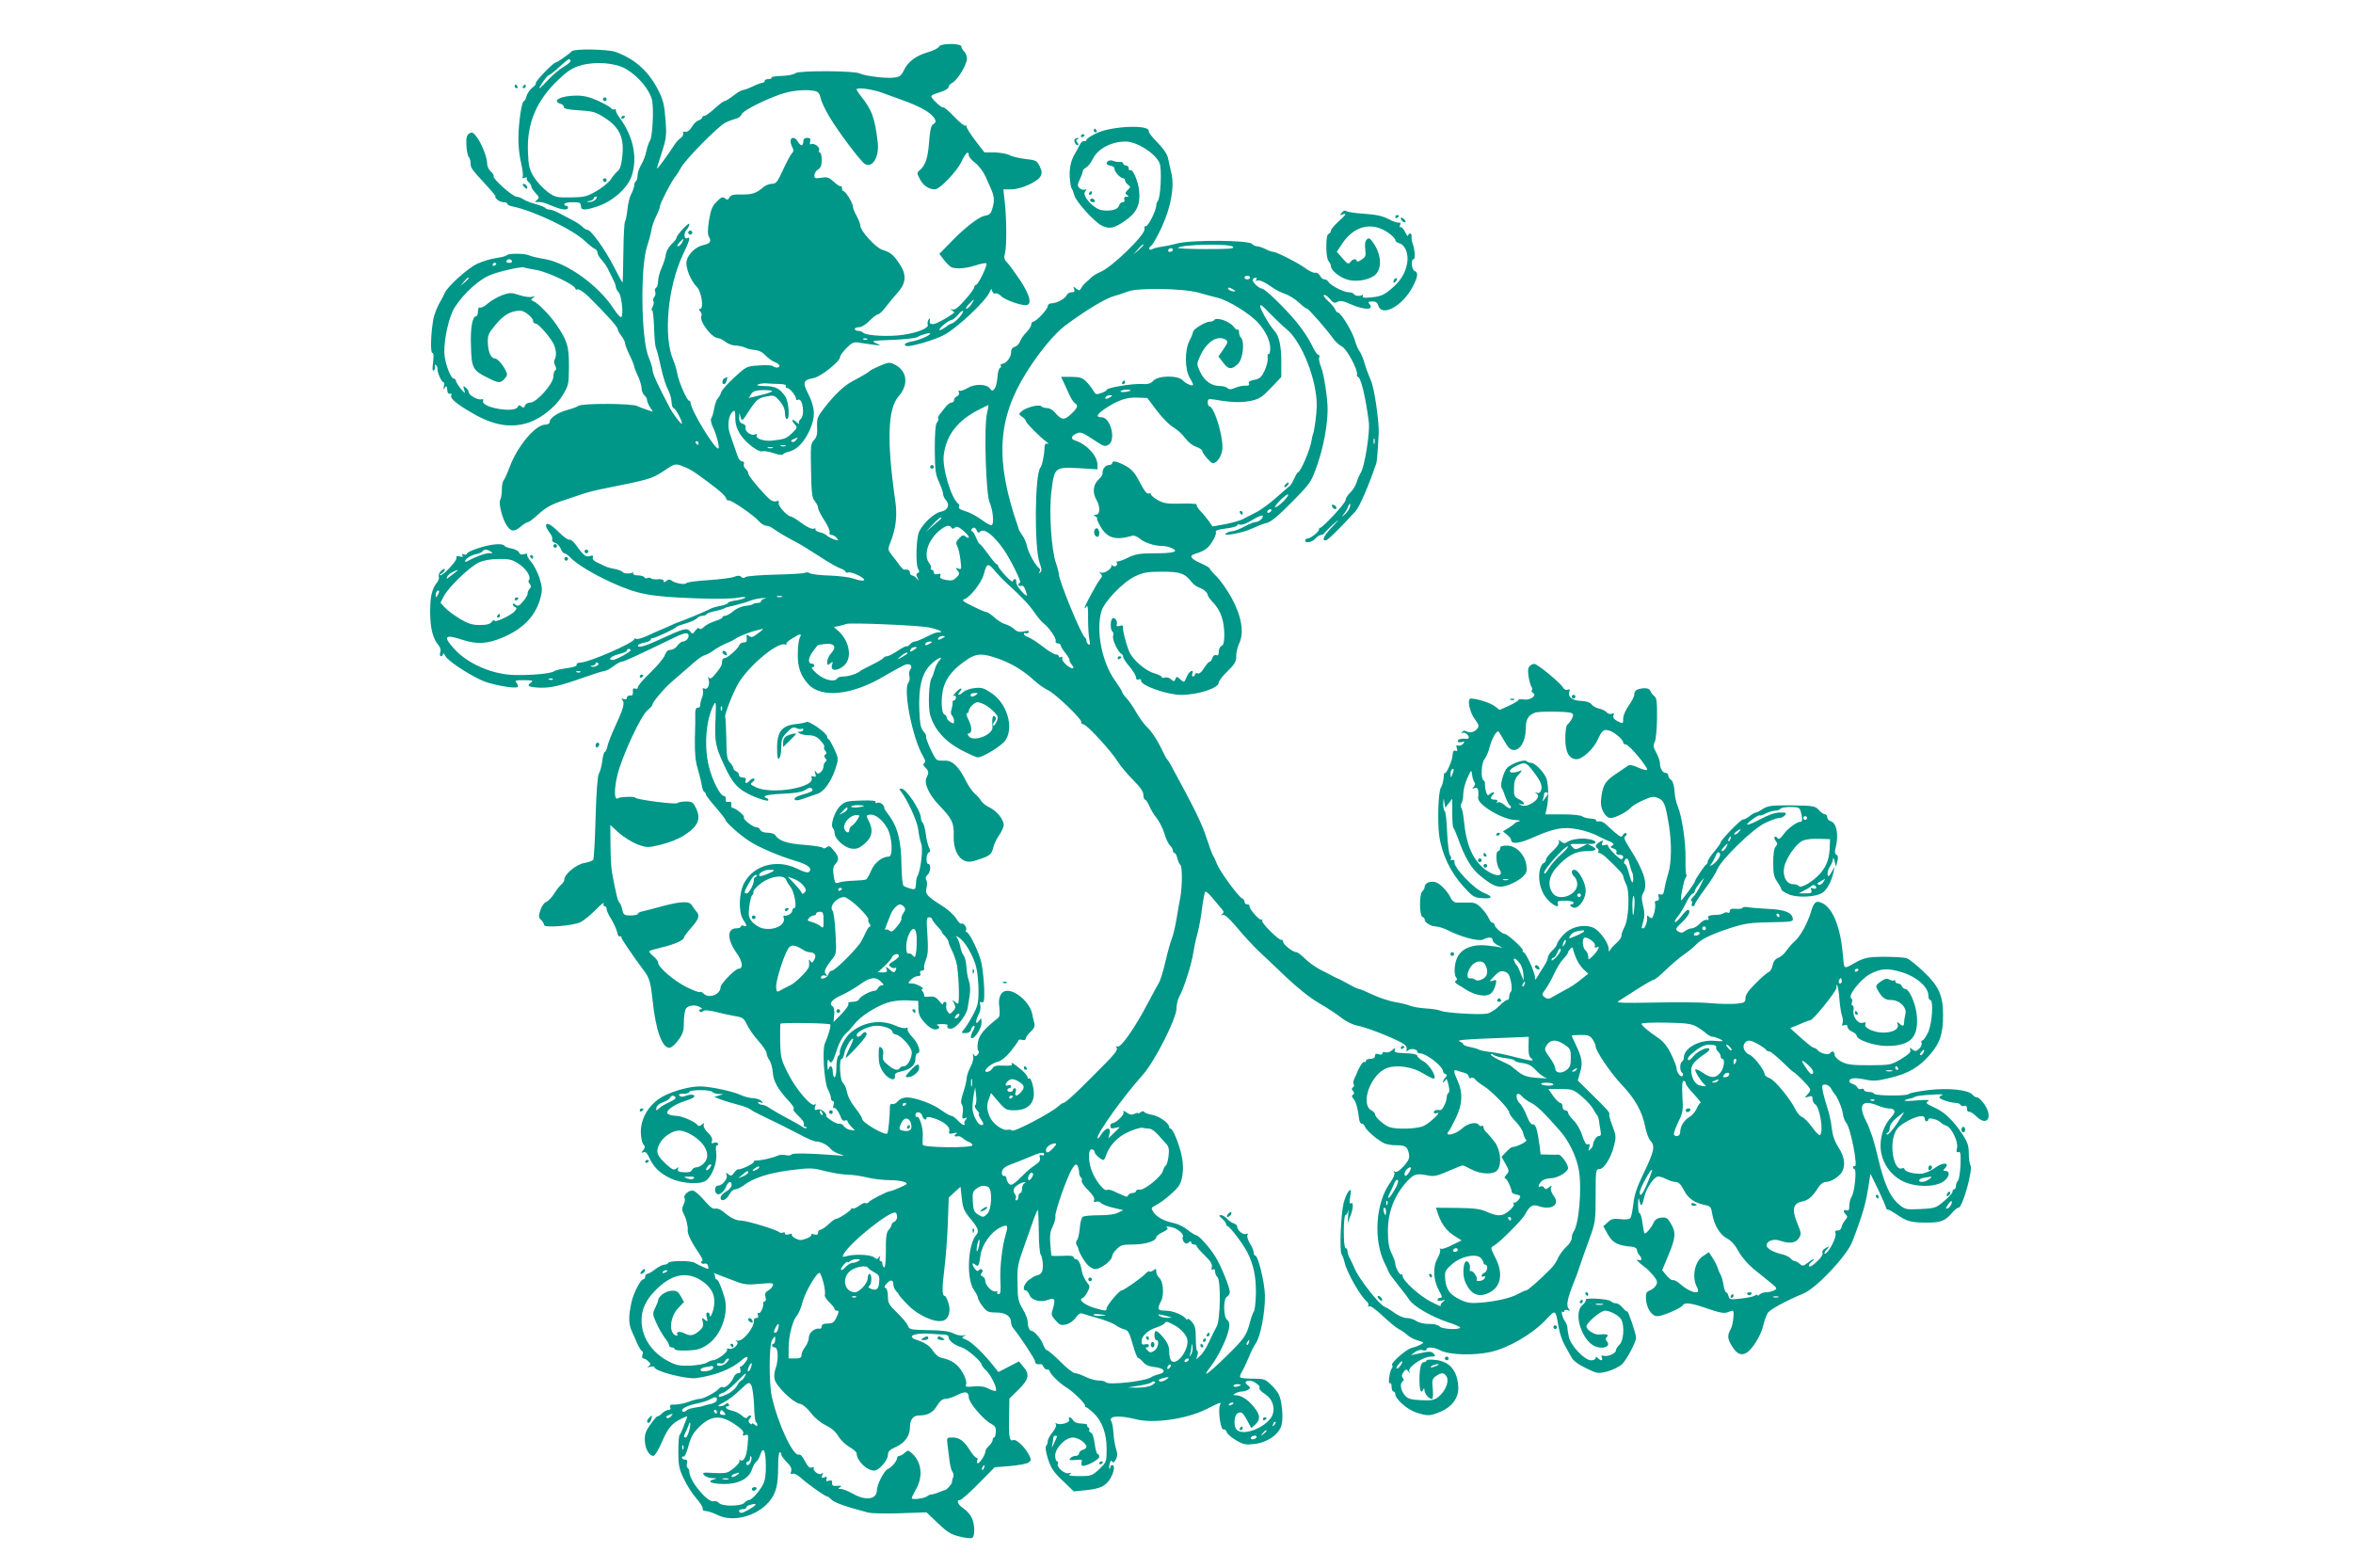 <?xml version="1.0" standalone="no"?>
<!DOCTYPE svg PUBLIC "-//W3C//DTD SVG 20010904//EN"
 "http://www.w3.org/TR/2001/REC-SVG-20010904/DTD/svg10.dtd">
<svg version="1.0" xmlns="http://www.w3.org/2000/svg"
 width="1280pt" height="853pt" viewBox="0 0 1280 853"
 preserveAspectRatio="xMidYMid meet">
<g transform="translate(0,853) scale(0.1,-0.1)"
fill="#009688" stroke="none">
<path d="M5107 8275 c-4 -8 -31 -21 -62 -30 -64 -19 -106 -51 -129 -99 -13
-28 -23 -35 -53 -38 -43 -6 -159 9 -185 22 -29 16 -333 17 -351 2 -9 -8 -43
-14 -75 -15 -33 -1 -58 -5 -55 -9 2 -5 -5 -8 -16 -8 -12 0 -21 -4 -21 -10 0
-5 -6 -10 -12 -10 -7 -1 -31 -9 -53 -20 -22 -11 -46 -19 -54 -20 -7 0 -30 -13
-51 -30 -21 -16 -43 -30 -49 -30 -5 0 -29 -18 -53 -40 -24 -22 -49 -40 -55
-40 -7 0 -13 -4 -13 -9 0 -5 -9 -12 -20 -16 -11 -3 -28 -20 -37 -36 -12 -19
-24 -28 -35 -26 -10 3 -15 0 -12 -8 3 -7 -3 -19 -14 -26 -11 -8 -28 -27 -38
-44 -29 -45 -87 -125 -90 -122 -1 1 10 40 26 87 25 78 27 93 20 180 -5 74 -13
108 -35 151 -52 107 -128 177 -235 216 -44 16 -227 19 -240 4 -11 -13 -79 -61
-87 -61 -13 0 -114 -105 -108 -112 3 -3 -5 -15 -19 -25 -14 -11 -28 -32 -32
-46 -3 -15 -10 -27 -14 -27 -12 0 -29 -115 -30 -200 -1 -41 6 -103 15 -138 8
-35 12 -69 8 -75 -4 -7 0 -8 11 -4 9 4 15 3 12 -2 -3 -5 1 -14 9 -21 8 -7 15
-18 15 -24 0 -6 11 -23 23 -36 21 -22 22 -26 8 -38 -14 -11 -14 -12 4 -11 11
1 29 -2 40 -6 11 -4 35 -14 54 -21 40 -16 71 -18 71 -4 0 6 -4 10 -10 10 -5 0
-10 5 -10 10 0 6 20 10 45 10 38 0 45 -3 45 -20 0 -25 20 -26 92 -2 81 27 162
99 184 164 33 100 10 213 -63 314 -13 17 -23 36 -23 43 0 7 -4 10 -9 6 -5 -3
-13 0 -16 6 -4 6 -36 24 -70 40 -46 21 -79 29 -118 29 -85 0 -140 -28 -87 -45
11 -3 19 -12 17 -18 -1 -8 25 -14 83 -17 76 -5 91 -9 140 -41 79 -51 105 -106
96 -203 -5 -51 -12 -75 -25 -86 -10 -8 -28 -29 -39 -47 -12 -17 -48 -46 -80
-64 -51 -29 -66 -32 -138 -33 -77 -1 -85 1 -125 30 -24 18 -57 54 -74 80 -26
43 -30 60 -33 136 -7 156 46 281 165 394 53 50 76 65 125 79 79 22 186 13 243
-20 70 -41 133 -118 143 -175 9 -53 1 -194 -12 -215 -7 -11 -16 -37 -20 -58
-4 -21 -16 -53 -28 -73 -11 -19 -20 -46 -20 -60 0 -13 -4 -27 -9 -30 -5 -3 -9
-13 -9 -22 0 -9 -7 -30 -16 -47 -9 -16 -18 -55 -21 -85 -3 -30 -9 -59 -13 -65
-4 -5 -8 -82 -9 -170 -1 -88 -3 -161 -4 -162 -2 -1 -23 37 -47 85 -50 97 -125
202 -145 202 -7 0 -18 7 -25 15 -7 8 -33 26 -59 39 -25 13 -59 31 -76 40 -16
9 -38 16 -47 16 -9 0 -19 4 -22 9 -3 4 -27 14 -53 21 -27 7 -57 19 -68 27 -11
7 -27 13 -35 13 -21 0 -132 99 -125 111 3 4 -3 16 -15 26 -11 10 -20 29 -20
43 0 33 -29 108 -57 145 -18 25 -25 28 -40 19 -14 -9 -18 -23 -16 -65 2 -29 7
-57 13 -63 5 -5 10 -21 10 -33 0 -27 4 -32 84 -119 33 -35 56 -64 52 -64 -4 0
-1 -7 8 -15 8 -8 24 -15 35 -15 12 0 21 -4 21 -9 0 -5 12 -11 28 -14 116 -24
328 -125 395 -189 21 -20 45 -39 53 -42 8 -3 14 -12 14 -20 0 -8 10 -26 23
-40 12 -13 29 -37 36 -53 7 -15 20 -40 27 -55 8 -14 14 -32 14 -39 0 -7 7 -20
16 -30 16 -18 27 -126 13 -134 -4 -3 -23 18 -42 47 -81 125 -253 249 -375 269
-37 6 -75 15 -84 20 -22 11 -115 12 -122 0 -3 -4 -29 -11 -58 -15 -28 -4 -75
-18 -102 -31 -53 -25 -161 -123 -177 -159 -5 -12 -13 -28 -18 -36 -20 -32 -41
-83 -45 -114 -13 -78 -15 -176 -4 -176 7 0 8 -16 4 -51 -5 -36 -4 -49 4 -44 6
4 9 14 6 22 -3 8 -1 11 4 8 6 -3 10 -14 10 -24 0 -22 23 -71 33 -71 5 0 5 -10
2 -22 -5 -18 -4 -20 4 -8 10 15 12 12 15 -20 1 -8 8 -14 15 -12 7 1 10 -2 6
-8 -9 -14 21 -42 95 -86 118 -72 207 -92 301 -70 77 18 163 82 208 153 34 56
35 61 36 158 0 112 -8 139 -67 227 -38 55 -101 120 -129 131 -12 5 -12 7 1 17
12 9 11 10 -7 5 -12 -3 -43 1 -69 10 -43 14 -50 14 -93 -1 -25 -10 -59 -29
-76 -44 -16 -15 -36 -25 -42 -23 -8 3 -13 -5 -13 -21 0 -14 -4 -26 -9 -26 -21
0 -33 -62 -29 -163 3 -120 10 -132 91 -172 59 -30 69 -31 92 -5 16 18 17 23 4
48 -16 31 -44 62 -57 62 -20 0 -36 33 -38 80 -2 46 1 54 43 105 43 52 83 75
134 75 22 0 69 -38 69 -56 0 -8 6 -14 13 -14 17 0 89 -84 102 -119 12 -30 12
-61 2 -78 -5 -7 -3 -21 3 -32 7 -13 7 -22 0 -26 -5 -3 -10 -19 -10 -35 0 -37
-91 -140 -125 -140 -13 0 -26 -7 -29 -16 -5 -13 -9 -14 -20 -5 -10 9 -15 8
-19 -2 -14 -36 -201 -5 -189 32 3 8 -1 12 -9 9 -17 -7 -69 22 -69 38 0 6 -7
18 -16 25 -15 12 -16 11 -9 -11 7 -23 6 -23 -19 6 -14 18 -26 37 -26 43 0 6
-5 11 -11 11 -18 0 -51 90 -52 144 -1 77 26 196 56 243 51 80 137 157 202 180
61 22 165 44 176 38 3 -2 33 -8 68 -14 61 -10 211 -82 211 -101 0 -5 6 -7 13
-4 7 2 33 -15 58 -39 96 -95 159 -165 159 -177 0 -6 9 -23 20 -37 11 -14 20
-32 20 -39 0 -8 11 -37 25 -66 14 -28 25 -57 25 -62 1 -6 9 -29 20 -51 11 -22
19 -52 20 -66 0 -15 7 -32 15 -39 8 -7 15 -19 15 -27 0 -7 7 -25 16 -38 l16
-25 -33 11 c-19 6 -42 15 -52 20 -28 15 -301 16 -321 1 -6 -5 -33 -15 -59 -22
-53 -14 -97 -44 -97 -66 0 -8 -10 -14 -24 -14 -53 0 -151 -117 -193 -229 -13
-36 -29 -70 -34 -75 -5 -6 -9 -28 -9 -50 0 -23 -4 -47 -9 -55 -10 -16 11 -102
34 -137 24 -37 41 -39 76 -10 17 14 35 26 41 26 6 0 30 18 54 40 45 41 74 57
154 83 25 8 65 22 90 30 25 9 81 23 125 31 234 47 251 51 314 93 57 39 64 41
94 31 46 -17 64 -27 147 -89 75 -56 95 -75 102 -94 1 -5 7 -9 12 -7 12 4 138
-82 164 -113 12 -14 30 -25 41 -25 10 0 29 -8 42 -19 22 -16 57 -37 138 -80
14 -8 63 -38 109 -68 46 -30 96 -59 113 -65 16 -5 29 -14 29 -19 0 -4 6 -6 14
-3 8 3 34 -5 58 -17 50 -27 32 -37 -28 -17 -21 8 -79 15 -129 17 -49 1 -98 7
-108 12 -9 6 -22 7 -28 3 -6 -4 -79 -8 -161 -10 -83 -2 -156 -8 -162 -13 -9
-7 -16 -7 -24 1 -8 8 -18 8 -39 0 -15 -6 -79 -14 -141 -18 -62 -4 -115 -11
-118 -16 -7 -11 -63 -1 -81 14 -9 7 -18 7 -28 -2 -11 -9 -15 -10 -15 0 0 7
-11 10 -28 9 -15 -2 -33 0 -40 4 -6 5 -16 6 -21 2 -5 -3 -12 -1 -16 5 -3 5
-19 10 -35 10 -19 0 -28 5 -26 13 1 6 1 9 -1 5 -6 -11 -51 -10 -57 1 -3 5 -22
12 -42 16 -20 3 -44 10 -53 15 -9 4 -29 14 -44 21 -17 8 -26 18 -22 27 3 10
-1 12 -16 7 -22 -7 -36 4 -77 62 -13 18 -28 30 -35 27 -7 -2 -32 16 -57 41
-43 43 -70 57 -70 34 0 -6 9 -22 19 -36 11 -13 18 -30 15 -37 -3 -8 4 -16 15
-19 12 -3 25 -17 31 -31 5 -14 14 -26 20 -26 6 0 21 -11 33 -23 33 -35 120
-88 222 -135 143 -65 210 -78 465 -87 98 -4 196 -2 222 3 26 5 45 6 43 1 -3
-4 -26 -11 -50 -15 -25 -3 -45 -10 -45 -14 0 -4 -16 -11 -36 -15 -20 -3 -44
-10 -53 -14 -34 -18 -164 -71 -181 -76 -3 0 -23 -9 -45 -19 -22 -10 -49 -22
-60 -26 -11 -5 -41 -18 -67 -30 -26 -12 -52 -19 -58 -15 -5 3 -10 2 -10 -2 0
-19 -242 -125 -290 -127 -16 -1 -26 -6 -23 -12 3 -7 -17 -14 -54 -19 -32 -4
-64 -12 -70 -17 -15 -12 -121 -22 -213 -20 -119 2 -254 60 -327 140 -66 71
-54 84 44 51 77 -25 133 -22 215 12 116 49 182 118 209 220 10 39 9 53 -6 104
-11 32 -31 73 -47 90 -15 18 -24 36 -20 40 4 4 -3 4 -16 1 -15 -5 -24 -3 -28
8 -3 9 -21 18 -40 22 -19 3 -37 10 -40 15 -9 15 -72 10 -139 -12 -36 -11 -65
-25 -65 -31 0 -6 -7 -7 -16 -4 -10 4 -13 2 -8 -6 5 -8 0 -9 -15 -5 -16 4 -21
2 -18 -7 6 -14 -71 -96 -88 -96 -6 0 -2 5 8 11 9 5 17 15 17 21 0 6 -9 3 -19
-6 -11 -10 -17 -24 -14 -32 3 -8 -1 -22 -9 -32 -28 -34 -38 -75 -38 -161 0
-89 15 -147 47 -183 9 -10 12 -25 8 -37 -4 -12 -2 -21 4 -21 6 0 11 6 11 13 0
6 6 1 13 -12 12 -25 119 -96 197 -132 48 -23 185 -48 196 -36 4 3 1 13 -6 22
-11 13 -6 15 41 15 48 -1 52 -2 36 -14 -24 -18 -12 -24 49 -27 59 -2 111 10
241 56 54 19 104 35 112 35 8 0 29 11 47 25 18 14 38 25 45 25 11 0 77 30 267
122 60 30 86 38 94 30 13 -13 -6 -42 -28 -42 -7 0 -20 -10 -29 -22 -8 -13 -25
-23 -37 -23 -14 0 -24 -9 -31 -28 -5 -16 -40 -58 -78 -95 -38 -36 -69 -72 -69
-80 0 -8 -6 -12 -15 -8 -10 4 -14 -1 -12 -17 1 -16 -3 -22 -15 -21 -10 1 -18
-4 -18 -12 0 -8 -6 -11 -17 -7 -14 5 -15 3 -7 -6 14 -15 5 -46 -41 -146 -18
-38 -36 -85 -40 -102 -4 -18 -10 -33 -15 -33 -4 0 -11 -24 -14 -52 -4 -29 -12
-58 -18 -66 -7 -8 -14 -99 -18 -235 -3 -123 -9 -228 -13 -234 -4 -6 -26 -14
-50 -18 -43 -8 -107 -61 -107 -89 0 -8 -7 -20 -16 -27 -9 -8 -28 -31 -41 -53
-14 -21 -33 -40 -43 -43 -9 -3 -23 -22 -30 -43 -11 -34 -11 -41 4 -55 9 -9 16
-21 16 -27 0 -17 160 -4 199 16 19 10 56 41 83 68 26 27 45 42 42 34 -3 -9 -1
-16 5 -16 6 0 11 -7 11 -15 0 -9 11 -33 25 -55 14 -23 28 -54 32 -70 3 -16 9
-27 14 -24 5 3 9 0 9 -6 0 -8 63 -100 127 -186 25 -33 33 -62 43 -154 16 -161
51 -260 91 -260 11 0 32 18 49 42 25 33 30 51 30 95 0 30 5 63 10 74 12 21 54
26 80 9 11 -7 11 -10 2 -10 -7 0 -10 -5 -7 -10 5 -8 11 -8 19 -1 9 7 29 6 67
-3 30 -8 76 -18 104 -23 45 -7 52 -12 69 -48 10 -22 38 -62 62 -88 24 -27 44
-57 44 -66 0 -9 7 -27 16 -39 8 -12 16 -42 18 -66 2 -47 29 -94 89 -158 19
-20 30 -39 24 -41 -6 -2 6 -18 25 -36 21 -19 34 -39 31 -47 -3 -8 1 -14 8 -14
7 0 9 -3 6 -6 -4 -4 -13 -2 -20 5 -8 6 -45 27 -83 47 -38 20 -81 45 -96 55
-14 11 -33 19 -41 19 -9 0 -19 4 -22 10 -4 6 1 7 12 3 15 -5 16 -4 5 8 -7 7
-27 14 -45 15 -17 0 -48 8 -67 17 -45 21 -169 47 -223 47 -51 0 -132 -21 -190
-49 -79 -38 -131 -117 -131 -197 0 -29 6 -59 13 -68 11 -13 11 -19 0 -33 -12
-14 -12 -16 2 -11 10 4 19 -4 29 -26 25 -55 58 -88 119 -117 58 -27 156 -34
189 -13 35 23 65 100 58 152 -3 26 -2 42 5 42 6 0 8 4 4 10 -3 5 -13 6 -22 3
-12 -5 -15 -2 -10 10 4 12 -3 27 -22 45 -16 15 -26 34 -23 42 4 13 3 13 -10 2
-10 -8 -19 -9 -22 -4 -12 19 -87 52 -119 52 -18 0 -38 5 -45 12 -14 14 33 49
93 68 22 7 44 16 48 20 15 14 -11 20 -39 10 -19 -8 -30 -8 -38 0 -7 7 0 10 22
10 18 0 32 5 32 10 0 13 117 13 125 0 3 -5 18 -10 33 -11 l27 -1 -25 -8 -25
-7 30 -12 c17 -7 57 -19 90 -28 33 -8 67 -20 75 -27 8 -6 31 -19 50 -28 102
-49 162 -79 223 -111 38 -21 78 -37 88 -37 25 0 58 -17 79 -41 8 -10 31 -23
50 -28 30 -9 26 -10 -30 -5 -145 11 -230 12 -235 3 -4 -5 -18 -6 -31 -3 -14 4
-35 2 -47 -4 -23 -11 -94 -27 -114 -25 -7 0 -13 -3 -13 -8 0 -10 -70 -43 -84
-40 -5 1 -15 -8 -23 -19 -13 -18 -17 -19 -31 -8 -13 11 -15 10 -9 -5 7 -20
-24 -57 -48 -57 -17 0 -21 -35 -5 -45 14 -9 40 13 51 42 10 27 29 31 29 6 0
-10 -14 -26 -30 -35 -17 -9 -30 -24 -30 -33 0 -26 33 -13 48 18 7 15 21 27 31
27 10 0 29 9 43 19 53 42 139 70 257 85 111 14 122 13 191 -5 41 -10 94 -19
119 -19 25 0 73 -7 106 -15 33 -8 89 -15 125 -15 57 0 103 -12 90 -23 -11 -8
-79 -37 -88 -37 -15 0 -110 -49 -117 -60 -4 -6 -11 -8 -16 -5 -5 4 -21 -3 -35
-14 -15 -11 -30 -18 -35 -15 -5 3 -9 1 -9 -3 0 -9 -71 -55 -83 -54 -4 1 -22
-12 -40 -29 -17 -16 -38 -30 -44 -30 -7 0 -13 -7 -13 -16 0 -11 -6 -14 -21 -9
-12 4 -19 3 -16 -2 3 -5 -9 -15 -27 -21 -27 -10 -38 -10 -59 1 -15 8 -23 17
-19 22 4 4 -3 4 -15 1 -15 -5 -23 -3 -23 4 0 6 -5 8 -10 5 -6 -4 -16 -2 -23 3
-16 14 -177 62 -206 62 -27 0 -56 14 -95 47 -16 14 -36 21 -45 18 -12 -4 -30
10 -59 44 -22 26 -50 51 -61 54 -22 5 -57 -25 -47 -42 4 -5 1 -21 -6 -35 -9
-20 -9 -31 1 -49 7 -13 14 -32 16 -42 2 -11 4 -22 5 -25 1 -3 2 -13 1 -22 -2
-20 20 -66 61 -125 16 -24 24 -43 18 -43 -6 0 -9 -4 -5 -10 3 -5 12 -7 19 -4
8 3 16 -3 18 -14 5 -18 3 -18 -26 -5 -17 8 -39 18 -48 24 -24 12 -135 12 -143
-1 -3 -6 -13 -10 -22 -10 -9 0 -31 -11 -49 -25 -18 -14 -37 -25 -43 -25 -6 0
-11 -7 -11 -15 0 -8 -6 -15 -12 -15 -14 -1 -53 -77 -63 -125 -16 -74 -16 -114
0 -152 9 -21 24 -55 33 -75 10 -21 21 -38 25 -38 5 0 5 -9 2 -20 -4 -12 -2
-20 5 -20 6 0 19 -7 27 -16 14 -13 14 -17 2 -26 -10 -7 -8 -8 9 -3 12 3 22 2
22 -3 0 -21 174 -66 227 -59 106 15 195 50 250 100 30 27 41 15 15 -17 -10
-14 -22 -23 -25 -20 -3 3 -3 -3 0 -15 4 -15 1 -21 -11 -21 -9 0 -20 -10 -25
-22 -11 -29 -47 -62 -59 -54 -5 3 -16 -1 -23 -10 -16 -19 -83 -54 -103 -54 -9
0 -37 -7 -63 -17 -26 -9 -60 -15 -75 -14 -21 1 -26 -2 -22 -14 4 -10 0 -15
-10 -15 -9 0 -25 -9 -35 -19 -11 -11 -21 -17 -23 -15 -3 2 -20 -17 -38 -43
-28 -38 -34 -55 -32 -92 2 -44 23 -81 47 -81 7 0 27 33 45 74 34 79 55 103
108 129 32 15 33 15 27 -1 -4 -9 -13 -32 -19 -49 -7 -18 -15 -36 -19 -39 -4
-4 -7 -45 -7 -92 0 -71 4 -93 29 -145 16 -34 46 -82 68 -107 22 -25 38 -51 36
-57 -3 -8 4 -13 17 -13 11 0 40 -10 62 -21 82 -42 213 -9 281 71 39 46 50 88
50 197 0 40 4 73 9 73 4 0 8 -6 8 -12 0 -7 14 -26 30 -42 21 -21 28 -35 24
-49 -5 -15 -3 -19 8 -14 8 3 28 -7 44 -22 37 -34 132 -101 142 -101 5 0 16 -8
25 -18 15 -16 80 -39 198 -70 20 -5 100 -7 178 -4 l141 5 63 -60 c51 -49 72
-61 118 -72 31 -8 62 -11 68 -7 16 10 14 78 -4 112 -8 16 -28 38 -45 49 -30
20 -40 45 -17 45 6 0 52 40 100 89 l88 89 84 7 c46 4 91 12 100 19 16 12 16
15 1 44 -21 40 -67 84 -83 78 -21 -9 -26 13 -24 121 l2 105 50 49 c56 55 62
83 25 125 l-23 28 -56 -29 -56 -29 -23 29 c-50 65 -121 134 -150 146 -28 11
-29 14 -12 21 15 7 13 7 -6 3 -14 -2 -39 3 -55 12 -21 11 -60 16 -134 17 -98
2 -105 3 -112 24 -5 13 -31 44 -59 71 -44 42 -50 53 -50 89 0 23 -5 42 -12 45
-10 3 -8 10 6 25 21 24 36 21 36 -8 0 -10 7 -25 15 -34 8 -8 15 -17 15 -20 0
-2 22 -28 50 -56 53 -55 144 -96 188 -85 33 8 46 51 31 98 -7 20 -15 37 -19
37 -16 0 -16 39 -3 145 8 61 16 173 19 250 l5 140 32 30 32 29 7 -63 c6 -55
13 -70 48 -112 40 -48 47 -67 32 -85 -48 -53 -56 -242 -14 -301 12 -17 22 -37
22 -44 0 -6 11 -27 26 -46 22 -29 30 -33 73 -33 51 0 81 -20 81 -54 0 -9 5
-22 10 -29 37 -44 120 -170 120 -182 0 -14 12 -19 33 -16 4 1 10 -6 13 -14 4
-8 12 -15 20 -15 8 0 14 -4 14 -8 0 -14 53 -67 90 -89 39 -24 106 -90 103
-101 -2 -4 0 -7 5 -7 4 0 21 -14 39 -30 48 -45 73 -113 73 -197 0 -70 -1 -72
-40 -110 -39 -36 -44 -38 -108 -38 -50 0 -63 3 -52 11 12 8 11 9 -6 5 -23 -7
-70 35 -59 53 3 6 1 11 -4 11 -6 0 -11 14 -11 31 0 42 56 99 97 99 29 0 73
-31 73 -51 0 -6 -9 -13 -20 -16 -11 -3 -20 -12 -20 -19 0 -8 -8 -14 -19 -14
-10 0 -23 -6 -29 -13 -8 -10 -2 -12 29 -9 32 3 38 1 33 -11 -3 -8 -2 -17 3
-20 14 -9 93 33 93 48 0 8 -4 15 -9 15 -5 0 -12 25 -16 56 -4 33 -12 57 -21
61 -8 3 -12 9 -9 13 3 5 1 11 -5 15 -6 4 -8 9 -6 13 2 4 -12 7 -31 8 -22 0
-39 7 -45 17 -11 20 -30 23 -22 3 6 -15 -50 -31 -69 -19 -6 3 -7 1 -3 -6 4 -6
-4 -25 -18 -42 -14 -17 -26 -38 -26 -48 0 -9 -4 -21 -9 -27 -6 -5 -2 -32 10
-71 16 -50 31 -72 80 -118 l60 -58 63 6 c80 8 111 22 136 64 21 36 26 73 10
73 -5 0 -10 -5 -10 -12 0 -6 -2 -9 -5 -7 -2 3 -2 15 2 28 4 15 8 19 13 10 6
-8 11 -5 20 11 9 17 10 32 1 59 -6 20 -13 59 -14 87 -2 28 -7 56 -12 63 -17
29 45 33 135 10 95 -24 272 1 380 54 87 43 84 42 76 22 -11 -30 5 -137 19
-131 7 2 15 -4 18 -14 2 -10 25 -30 51 -45 41 -24 53 -26 101 -20 71 8 136 55
147 105 10 43 1 132 -16 165 -7 14 -27 39 -45 55 -28 27 -37 30 -94 30 -35 0
-67 3 -70 7 -4 3 0 17 8 29 8 13 24 47 36 75 11 29 29 65 40 81 26 36 52 172
50 263 -2 70 -37 215 -53 215 -4 0 -8 7 -8 16 0 9 -9 32 -21 50 -11 19 -17 39
-13 46 5 7 2 9 -8 5 -17 -6 -48 21 -48 41 0 6 -8 13 -19 17 -10 3 -26 14 -36
25 -10 11 -25 20 -34 20 -12 -1 -11 -5 7 -19 12 -11 22 -24 22 -30 0 -6 3 -11
8 -11 10 0 85 -98 106 -140 35 -69 49 -134 48 -224 -1 -49 -6 -94 -11 -100 -5
-6 -15 -34 -22 -61 -17 -67 -30 -87 -124 -179 -106 -104 -142 -128 -90 -61 43
56 90 153 100 206 5 26 2 39 -9 48 -22 18 -22 119 -1 127 8 4 15 15 15 25 0
25 -48 144 -78 192 -28 47 -91 117 -104 117 -6 0 -27 13 -47 29 -20 16 -51 32
-70 36 -58 12 -97 33 -115 59 -16 25 -15 26 12 40 41 21 115 85 128 110 22 40
25 110 9 172 -16 65 -46 134 -57 134 -5 0 -8 5 -8 10 0 20 -55 59 -92 65 -21
4 -41 11 -44 16 -3 6 -11 5 -20 -2 -8 -6 -14 -8 -14 -5 0 4 -8 2 -18 -3 -14
-7 -25 -6 -42 6 -17 12 -22 13 -18 2 5 -14 -42 -59 -61 -59 -6 0 -11 -7 -11
-16 0 -12 6 -15 25 -10 14 4 25 5 25 4 0 -2 -14 -16 -31 -32 l-30 -29 7 27 c9
38 -21 34 -46 -6 -11 -18 -20 -26 -20 -18 0 28 141 225 245 341 67 75 185 308
185 364 0 21 7 49 15 63 24 43 66 172 76 237 5 33 16 83 24 110 7 28 19 88 24
134 6 46 14 87 17 90 3 3 17 -7 31 -24 14 -16 37 -43 50 -59 21 -23 23 -30 12
-38 -11 -8 -11 -9 2 -5 11 4 36 -19 80 -71 35 -43 88 -99 117 -127 30 -27 97
-92 150 -142 58 -55 129 -112 177 -140 44 -25 99 -61 122 -80 24 -19 61 -37
85 -42 46 -8 181 -60 238 -91 24 -12 34 -24 32 -37 -3 -13 -1 -15 8 -7 13 13
50 7 50 -7 0 -5 6 -9 13 -9 36 0 127 -71 127 -99 0 -5 6 -11 13 -14 10 -4 10
-7 0 -18 -7 -7 -13 -18 -13 -24 0 -5 4 -3 10 5 8 13 9 13 14 0 11 -38 13 -60
5 -66 -5 -3 -9 -13 -9 -23 0 -24 -23 -71 -35 -70 -23 3 -35 -2 -35 -12 0 -7 7
-8 17 -4 30 11 -37 -53 -72 -70 -37 -17 -149 -20 -188 -6 -29 11 -77 54 -77
69 0 6 -8 16 -19 21 -65 35 -3 202 87 232 55 18 137 5 195 -31 27 -17 53 -29
57 -28 18 7 -23 76 -56 94 -19 10 -34 24 -34 30 0 6 -18 12 -40 13 -82 4 -88
5 -82 21 4 12 1 11 -15 -3 -11 -10 -27 -15 -37 -11 -9 3 -16 1 -16 -6 0 -7 -8
-9 -20 -5 -14 5 -20 2 -20 -9 0 -10 -9 -16 -25 -16 -14 0 -25 -5 -25 -12 0 -6
-3 -8 -7 -5 -6 6 -24 -19 -39 -53 -3 -8 -10 -25 -16 -37 -6 -11 -8 -26 -4 -31
3 -6 2 -14 -4 -17 -8 -5 -8 -11 0 -20 8 -10 8 -15 0 -20 -8 -5 -7 -12 3 -23
14 -16 23 -50 31 -112 2 -14 8 -24 14 -23 6 2 13 -6 17 -16 6 -18 63 -69 102
-89 12 -7 41 -12 65 -12 53 0 64 -7 72 -45 5 -25 0 -37 -28 -69 -22 -24 -39
-35 -47 -30 -8 5 -10 3 -4 -5 4 -8 -5 -30 -23 -55 -79 -109 -92 -311 -30 -437
12 -24 22 -47 23 -50 0 -4 23 -35 50 -69 28 -35 55 -70 60 -79 24 -38 125 -96
218 -126 37 -12 64 -25 60 -28 -12 -13 -100 -7 -112 7 -7 9 -30 14 -56 14 -25
-1 -55 6 -69 15 -14 10 -38 17 -54 17 -15 0 -44 12 -63 26 -19 14 -44 30 -55
34 -30 12 -136 145 -163 205 -12 28 -27 58 -32 67 -5 10 -9 25 -9 33 0 8 -4
15 -10 15 -6 0 -10 37 -10 90 0 50 4 90 9 90 5 0 12 10 14 23 2 12 3 2 1 -23
l-3 -45 13 35 c18 43 20 84 5 74 -8 -5 -9 6 -4 37 6 39 5 42 -8 29 -8 -8 -21
-37 -28 -65 -15 -63 -23 -262 -11 -278 5 -7 13 -28 17 -47 11 -50 85 -181 119
-209 8 -7 13 -18 9 -24 -3 -6 -1 -7 5 -3 7 4 37 -18 72 -51 34 -32 73 -64 87
-72 15 -7 36 -22 47 -32 11 -11 37 -25 58 -31 37 -11 37 -11 15 -23 -13 -7
-35 -15 -49 -18 -30 -8 -115 -83 -105 -93 4 -4 3 -12 -2 -18 -12 -16 -22 -88
-10 -81 5 4 9 -5 9 -19 0 -14 5 -26 10 -26 6 0 10 -6 10 -13 0 -28 65 -85 114
-101 63 -20 73 -20 132 4 62 26 99 76 97 132 -4 91 -46 142 -125 150 -27 3
-48 2 -48 -3 0 -5 -7 -9 -15 -9 -16 0 -25 -41 -23 -112 1 -46 11 -62 21 -35 3
7 6 4 6 -6 1 -20 24 -47 40 -47 6 0 8 20 5 54 -5 48 -3 55 17 70 31 21 46 20
59 -4 14 -26 -8 -79 -45 -109 -24 -18 -38 -21 -96 -18 -57 3 -72 8 -88 28 -22
26 -27 64 -11 74 8 5 8 11 1 19 -8 9 -6 18 4 32 13 17 16 17 26 4 9 -13 10
-13 5 2 -7 22 76 78 117 78 25 0 28 2 17 15 -9 11 -22 14 -44 10 -17 -4 -42
-9 -56 -12 l-25 -5 23 17 c13 9 30 14 42 10 11 -4 20 -2 20 4 0 16 41 13 75
-5 48 -25 180 -29 272 -9 97 21 225 95 300 173 57 60 54 62 72 -39 5 -31 20
-74 32 -95 12 -22 29 -52 37 -67 9 -18 36 -39 78 -59 63 -31 66 -31 117 -19
29 8 64 25 80 39 26 25 77 121 77 145 0 20 -43 148 -48 143 -2 -3 -13 6 -24
19 -11 14 -27 25 -37 25 -9 0 -22 5 -28 11 -14 14 -146 21 -137 8 3 -5 -5 -18
-17 -28 -55 -44 -1 -205 76 -228 42 -13 78 5 57 29 -9 11 -9 17 0 26 12 12 -4
17 -45 12 -23 -2 -67 26 -67 44 0 20 77 86 101 86 28 0 77 -27 89 -49 18 -35
12 -116 -10 -136 -11 -10 -20 -24 -20 -32 0 -16 -47 -36 -68 -28 -10 3 -12 0
-8 -10 7 -18 -5 -20 -22 -3 -9 9 -12 9 -12 0 0 -7 -11 -12 -25 -12 -35 0 -111
80 -121 128 -4 20 -8 44 -8 53 -1 9 -6 22 -12 30 -14 18 -25 61 -13 53 5 -3 9
-1 9 5 0 6 8 7 18 4 14 -6 15 -4 5 8 -14 17 -6 56 25 134 12 28 27 70 35 95 8
25 31 90 51 144 35 97 36 103 36 243 0 136 1 143 20 143 25 0 63 59 80 127 12
47 12 56 -9 109 -12 31 -19 59 -17 62 7 6 -11 27 -95 109 l-76 75 13 46 c15
49 10 79 -27 155 -11 22 -19 41 -19 43 0 2 22 4 49 4 41 0 51 -4 65 -25 9 -13
16 -30 16 -37 0 -25 82 -146 143 -210 71 -75 111 -145 127 -229 6 -31 19 -65
29 -76 26 -27 19 -58 -39 -178 -36 -74 -50 -117 -55 -165 -4 -36 -11 -70 -16
-76 -6 -7 -27 -10 -55 -6 -37 4 -49 1 -68 -17 l-24 -22 25 -45 c25 -45 54 -60
128 -66 19 -2 30 -9 30 -18 0 -8 6 -21 13 -28 17 -19 15 -32 -5 -26 -13 4 -11
0 6 -16 13 -11 29 -24 35 -28 6 -4 24 -22 39 -40 22 -27 25 -37 16 -53 -5 -11
-21 -24 -34 -29 -19 -7 -23 -15 -21 -47 3 -50 31 -93 62 -93 28 0 128 43 138
59 11 18 46 13 135 -18 64 -22 90 -27 108 -20 13 5 26 9 29 9 10 0 2 -77 -11
-100 -20 -35 -18 -55 8 -95 25 -40 48 -51 76 -35 31 16 79 92 92 146 6 27 18
59 25 71 12 19 95 65 194 106 71 29 239 208 267 284 62 164 73 206 91 323 l7
45 43 -88 c23 -49 42 -93 42 -98 0 -5 4 -9 10 -9 5 0 26 -12 47 -26 55 -38 76
-44 157 -45 80 -1 107 8 144 52 13 16 29 29 36 29 22 0 80 208 65 232 -5 7 -9
36 -9 64 0 40 -7 61 -32 100 -50 75 -96 121 -147 145 -58 28 -58 28 -41 40 10
6 -11 7 -60 3 -41 -4 -72 -4 -69 -1 3 4 14 8 25 10 10 1 25 6 32 11 7 4 47 9
90 11 42 3 69 2 60 -1 -10 -3 -18 -9 -18 -14 0 -10 63 -30 92 -30 9 0 20 -5
23 -11 4 -6 13 -8 21 -5 9 4 14 -2 14 -15 0 -11 5 -19 11 -17 7 2 24 -9 40
-25 57 -57 92 -7 45 64 -15 21 -32 39 -40 39 -7 0 -19 6 -25 14 -23 28 -132
39 -241 26 -55 -7 -103 -16 -106 -21 -7 -12 -181 -11 -189 1 -3 6 -17 10 -31
10 -13 0 -24 5 -24 11 0 6 -7 8 -15 5 -9 -3 -18 1 -21 8 -3 8 -14 16 -25 19
-10 3 -19 10 -19 15 0 18 29 21 83 10 46 -10 67 -9 133 7 104 24 162 58 223
128 55 64 71 113 71 216 0 105 -23 157 -104 233 -39 38 -82 72 -96 76 -14 4
-68 7 -120 7 -87 0 -109 -5 -160 -33 -62 -35 -58 -37 -64 36 -13 154 -53 258
-111 288 -35 18 -48 8 -64 -48 -19 -62 -59 -135 -90 -160 -14 -13 -34 -36 -44
-51 -10 -15 -29 -32 -43 -37 -16 -6 -27 -20 -31 -41 -3 -17 -13 -33 -21 -37
-9 -3 -41 -30 -71 -61 -39 -38 -56 -63 -56 -81 0 -22 -5 -26 -47 -30 -26 -3
-91 -2 -145 3 -54 5 -192 6 -308 3 -163 -3 -206 -2 -192 7 11 7 56 36 100 64
45 29 87 53 93 53 6 0 35 24 65 53 30 29 74 67 99 84 25 17 54 41 65 53 27 30
82 57 189 92 79 25 108 29 217 31 122 2 125 3 121 23 -6 31 -46 46 -137 50
-44 2 -92 6 -107 9 -16 2 -28 1 -28 -3 0 -5 -16 -7 -35 -6 -26 2 -35 -1 -35
-12 0 -8 -4 -12 -10 -9 -5 3 -16 3 -22 -2 -14 -8 -19 -9 -62 -11 -20 -2 -27
-6 -23 -16 4 -10 1 -13 -8 -10 -8 3 -25 -6 -38 -20 -13 -14 -33 -26 -43 -26
-11 0 -27 -7 -38 -15 -14 -11 -22 -11 -37 -2 -17 11 -16 14 21 50 37 35 52 67
31 67 -5 0 -21 -16 -36 -36 -15 -19 -30 -33 -33 -30 -3 4 3 16 14 29 11 12 30
44 43 70 13 27 29 51 37 54 8 3 14 10 14 17 0 6 12 25 25 41 l26 30 -21 -43
c-11 -24 -30 -52 -40 -62 -11 -11 -16 -20 -10 -20 5 0 7 -7 4 -15 -4 -8 -1
-15 5 -15 6 0 11 5 11 11 0 5 25 43 55 84 30 40 61 89 68 108 24 55 193 219
259 250 31 15 65 27 76 27 11 0 25 7 32 15 11 13 7 15 -27 15 -25 0 -62 -12
-106 -36 -76 -40 -95 -40 -44 -1 19 14 37 24 39 21 3 -2 18 2 34 11 16 8 39
15 51 15 12 0 25 5 28 10 3 6 28 10 54 10 42 0 50 -3 56 -22 10 -32 11 -58 2
-58 -20 1 -67 -33 -92 -65 -20 -28 -30 -34 -36 -24 -4 7 -11 10 -15 6 -4 -3
-1 -13 6 -22 10 -12 10 -18 -1 -31 -9 -10 -13 -43 -13 -88 0 -58 4 -78 22
-103 12 -17 22 -35 22 -41 0 -5 17 -17 38 -26 45 -21 149 -17 185 7 26 16 50
63 61 112 l6 30 -17 -30 c-14 -24 -18 -27 -21 -12 -2 10 3 29 12 42 9 13 17
32 17 42 1 10 5 5 9 -12 l7 -30 8 29 c5 19 4 31 -5 36 -9 5 -10 17 -5 36 19
70 6 139 -27 147 -10 3 -18 12 -18 21 0 9 -5 16 -12 16 -7 0 -22 10 -33 23
-21 23 -30 24 -155 26 -106 0 -123 -2 -153 -21 -14 -10 -30 -18 -35 -18 -5 0
-21 -9 -35 -20 -14 -11 -30 -19 -35 -18 -10 3 -122 -112 -122 -125 0 -5 -16
-27 -35 -50 -19 -22 -35 -46 -35 -53 0 -7 -3 -14 -7 -16 -9 -3 -63 -84 -63
-93 0 -8 -72 -106 -75 -103 -6 6 15 111 24 122 6 7 8 16 4 19 -3 4 -5 42 -4
84 2 89 -19 230 -42 286 -9 20 -17 59 -18 85 -2 29 -9 52 -18 59 -9 6 -16 17
-16 25 0 7 -6 13 -13 13 -17 0 -32 24 -32 52 0 12 -9 38 -20 58 -16 29 -18 40
-9 57 7 12 12 70 13 131 1 88 -2 111 -15 120 -8 7 -18 19 -21 28 -4 11 -16 16
-36 15 -38 -3 -52 -13 -52 -35 0 -10 -13 -37 -30 -59 -17 -24 -30 -54 -30 -71
0 -29 0 -29 -30 -15 -20 11 -27 20 -23 31 5 12 2 15 -10 10 -8 -3 -21 0 -27 8
-6 8 -25 17 -41 20 -16 4 -35 14 -41 23 -8 11 -29 18 -57 19 -48 1 -74 23 -64
51 5 11 2 14 -9 10 -10 -4 -20 2 -28 15 -11 21 -128 118 -151 125 -5 2 -17 -2
-25 -9 -12 -10 -14 -23 -9 -58 4 -25 11 -51 16 -57 5 -6 6 -14 2 -18 -4 -4 -1
-11 7 -16 23 -14 -18 -42 -52 -35 -16 2 -28 1 -28 -3 0 -4 -23 -18 -51 -31
l-51 -23 -28 21 c-26 19 -93 40 -129 41 -22 0 -7 -75 23 -114 20 -27 23 -36
13 -49 -16 -20 -39 -26 -59 -16 -11 6 -19 5 -24 -3 -4 -7 -4 -10 1 -6 9 9 35
-9 35 -24 0 -5 -6 -8 -12 -7 -28 3 -48 -2 -48 -12 0 -7 9 -9 21 -6 17 5 18 3
8 -9 -7 -8 -19 -12 -26 -10 -11 4 -13 0 -8 -14 5 -15 3 -18 -8 -14 -10 3 -14
-3 -15 -24 -1 -28 -35 -106 -43 -98 -2 3 -5 -5 -5 -17 -2 -27 -8 -49 -16 -62
-14 -22 -19 -184 -9 -260 14 -101 61 -200 133 -279 48 -53 57 -59 101 -62 57
-5 61 8 9 29 -55 22 -166 139 -160 169 2 7 -4 12 -12 10 -8 -2 -12 0 -8 4 4 4
3 13 -4 21 -6 8 -13 63 -16 126 -2 62 -8 114 -13 115 -5 2 -8 20 -8 40 2 34 2
34 6 7 l5 -29 19 24 19 25 0 -76 c0 -42 3 -79 6 -82 4 -4 14 -28 24 -54 37
-106 74 -169 123 -208 75 -61 101 -69 156 -48 25 9 58 28 73 42 23 23 26 31
21 66 -9 58 -56 105 -105 105 -27 0 -38 -4 -38 -15 0 -8 -4 -15 -10 -15 -15 0
-12 -73 5 -96 34 -50 -29 -45 -88 6 -61 54 -92 132 -104 260 -3 30 -9 60 -13
65 -5 6 -5 17 0 25 6 8 10 32 10 52 0 20 10 58 22 85 22 47 22 48 26 18 2 -16
8 -35 13 -41 5 -6 4 -16 -4 -24 -10 -10 -9 -12 6 -7 17 6 22 -9 18 -53 -4 -38
133 -119 203 -121 22 -1 32 -4 21 -6 -11 -3 -22 -8 -25 -12 -3 -4 -18 -15 -34
-25 l-30 -19 22 -18 c12 -9 22 -22 22 -27 0 -26 43 -22 117 11 115 51 167 61
244 46 35 -6 87 -23 114 -38 28 -14 52 -25 55 -26 3 0 11 -4 19 -9 11 -7 11
-10 0 -17 -11 -7 -9 -10 8 -15 13 -4 20 -11 16 -20 -3 -9 2 -14 16 -14 21 0
28 -14 13 -24 -9 -6 -78 64 -75 75 1 4 -7 5 -17 2 -16 -4 -19 -2 -14 12 6 15
5 16 -15 4 -23 -15 -26 -25 -11 -34 6 -4 8 -11 5 -16 -4 -5 -1 -9 4 -9 6 0 21
-9 34 -21 66 -61 97 -95 97 -105 0 -6 7 -26 16 -44 21 -41 15 -189 -10 -235
-9 -16 -16 -37 -16 -47 0 -9 -13 -27 -29 -40 -15 -13 -31 -31 -34 -39 -3 -9
-6 -6 -6 9 -1 34 -51 102 -85 116 -52 21 -124 3 -163 -41 -18 -20 -33 -42 -33
-48 0 -6 -11 -22 -25 -35 -14 -13 -25 -31 -25 -39 0 -9 -10 -31 -23 -50 -12
-19 -28 -44 -34 -55 -12 -19 -13 -19 -13 -2 0 25 -50 136 -62 136 -5 0 -7 4
-4 9 6 9 -84 91 -100 91 -14 1 -54 37 -54 49 0 6 -5 11 -10 11 -6 0 -14 8 -17
17 -4 9 -14 26 -22 37 -41 50 -52 57 -94 56 -23 0 -51 0 -63 0 -12 0 -25 10
-31 23 -18 39 -62 84 -87 89 -28 6 -56 -7 -56 -26 0 -8 -6 -19 -13 -25 -17
-14 -16 -133 1 -139 7 -2 12 -8 12 -14 0 -17 33 -37 60 -38 14 0 43 -9 65 -20
74 -38 170 -63 193 -51 29 15 52 14 52 -4 0 -8 15 -22 33 -30 17 -8 23 -13 12
-10 -11 4 -47 9 -81 12 -70 6 -122 -12 -151 -55 -20 -30 -27 -100 -12 -119 7
-7 6 -14 -1 -18 -8 -5 -5 -11 7 -19 11 -6 34 -21 52 -32 18 -12 51 -25 74 -28
47 -8 71 9 83 58 6 26 5 28 -16 21 -20 -6 -19 -4 8 24 24 25 35 31 55 26 21
-6 28 -16 36 -53 6 -29 6 -51 0 -57 -5 -5 -9 -17 -9 -27 0 -10 -5 -18 -11 -18
-7 0 -27 -15 -45 -34 -18 -18 -47 -36 -64 -40 -40 -8 -229 4 -252 15 -9 5 -45
11 -80 13 -35 2 -74 9 -88 15 -14 6 -51 15 -83 20 -32 6 -87 24 -122 41 -34
16 -67 30 -72 30 -6 0 -30 11 -54 25 -24 14 -51 27 -59 31 -8 3 -22 9 -30 14
-8 5 -38 20 -66 34 -28 15 -67 42 -85 61 -19 19 -40 35 -47 35 -19 0 -72 42
-72 57 0 7 -4 12 -9 10 -14 -4 -112 94 -105 105 4 6 3 8 -3 5 -11 -7 -70 61
-66 75 2 4 -4 8 -12 8 -8 0 -15 6 -15 14 0 8 -6 16 -13 19 -20 8 -121 146
-137 187 -7 19 -17 40 -21 45 -4 6 -21 51 -37 100 -24 76 -67 162 -191 390 -9
17 -19 32 -23 35 -3 3 -20 35 -37 71 -18 36 -47 80 -65 97 -19 17 -48 57 -65
87 -17 30 -41 65 -53 77 -13 13 -23 28 -24 34 -1 6 -18 33 -38 61 -71 99 -105
269 -75 376 14 53 118 161 184 192 44 21 67 25 146 25 100 0 123 -8 162 -57
10 -12 27 -25 39 -29 25 -8 48 -28 48 -42 0 -5 15 -25 33 -44 38 -41 57 -98
57 -172 0 -39 -4 -55 -15 -60 -8 -3 -15 -17 -15 -30 0 -18 -4 -24 -14 -20 -9
3 -17 -3 -21 -15 -3 -12 -10 -21 -15 -21 -5 0 -18 -16 -30 -34 -13 -22 -26
-33 -36 -29 -7 3 -14 0 -14 -6 0 -6 -4 -11 -10 -11 -5 0 -7 7 -4 15 11 27 -16
16 -28 -12 -17 -39 -16 -38 -38 -18 -18 16 -20 16 -26 1 -6 -15 -8 -15 -24 -1
-9 8 -25 13 -34 9 -9 -3 -16 -2 -16 3 0 5 -19 14 -43 21 -48 14 -118 76 -135
119 -18 45 -36 117 -33 131 2 10 -4 12 -18 7 -15 -4 -19 -2 -16 7 6 18 -10 42
-23 34 -13 -8 -13 -64 0 -72 5 -3 6 -14 3 -25 -6 -18 29 -90 47 -97 4 -2 8 -9
8 -16 0 -7 16 -31 35 -53 19 -23 35 -49 35 -58 0 -11 5 -15 15 -11 8 3 14 0
12 -6 -5 -26 142 -78 218 -78 93 0 205 37 205 67 0 9 21 36 48 62 39 38 47 52
47 81 -1 19 7 51 16 70 28 58 13 147 -40 245 -24 44 -61 97 -82 118 -22 21
-39 42 -39 45 0 4 -23 17 -50 29 -52 23 -63 40 -32 49 56 18 72 29 95 65 15
22 24 46 21 53 -4 10 10 16 55 21 34 4 61 12 61 17 0 6 7 7 15 4 9 -3 33 5 53
17 45 28 72 39 72 29 0 -13 -23 -32 -40 -32 -8 0 -36 -11 -62 -25 -26 -14 -55
-25 -65 -25 -10 0 -25 -5 -33 -11 -30 -20 94 2 141 26 26 12 61 26 79 30 23 5
62 37 138 114 104 106 105 108 139 206 32 92 54 207 55 295 1 58 -20 197 -36
235 -8 19 -13 42 -10 50 4 8 1 15 -5 15 -6 0 -22 25 -37 57 -15 31 -52 86 -82
122 -63 76 -171 181 -187 181 -18 1 -57 39 -50 50 3 5 11 10 16 10 6 0 7 -5 3
-12 -4 -6 -3 -8 3 -5 12 7 41 -6 88 -39 17 -12 46 -26 66 -33 19 -6 53 -27 74
-46 20 -19 41 -35 46 -35 8 0 107 -113 143 -164 11 -15 32 -34 46 -41 27 -14
87 -126 82 -152 -2 -7 1 -13 5 -13 15 0 43 -115 59 -245 8 -56 -24 -253 -45
-279 -4 -6 -14 -27 -20 -47 -6 -20 -23 -47 -36 -59 -14 -13 -25 -31 -25 -40 0
-18 -136 -164 -143 -152 -2 4 -2 2 -1 -5 3 -13 -46 -53 -65 -53 -6 0 -11 -4
-11 -10 0 -17 36 -11 55 10 10 11 24 20 31 20 7 0 17 6 21 13 5 6 26 28 48 47
36 31 35 29 -7 -15 -47 -50 -59 -75 -36 -75 10 0 83 72 162 159 23 26 72 140
113 261 4 13 9 80 13 165 2 64 -24 245 -42 284 -11 25 -27 67 -35 95 -8 28
-21 58 -28 66 -7 8 -18 35 -25 59 -12 45 -76 151 -92 151 -5 0 -12 8 -15 17
-4 9 -20 29 -37 44 -17 15 -28 30 -24 34 4 4 18 -5 31 -20 19 -23 27 -26 43
-17 15 8 32 5 74 -14 75 -32 127 -31 99 3 -9 10 -6 13 16 13 18 0 28 -6 32
-20 18 -68 133 -6 189 102 28 55 30 76 9 84 -17 7 -21 64 -5 64 11 0 6 56 -7
90 -3 8 -5 23 -4 33 1 9 -3 17 -8 17 -6 0 -11 -6 -11 -12 0 -7 -8 2 -16 19 -9
18 -20 30 -25 27 -5 -3 -6 2 -3 11 5 11 2 16 -7 14 -8 -2 -33 7 -57 20 -31 16
-68 24 -130 28 -48 3 -92 10 -98 14 -7 6 -17 3 -25 -8 -12 -15 -12 -16 4 -10
26 10 21 0 -23 -39 -22 -20 -40 -42 -40 -49 0 -7 -6 -15 -12 -17 -9 -3 -13
-27 -13 -71 0 -39 5 -71 13 -78 6 -7 12 -19 12 -27 0 -22 44 -58 86 -72 42
-14 105 -7 145 17 46 28 48 108 4 175 -22 33 -28 37 -40 25 -9 -9 -12 -27 -8
-54 4 -34 2 -41 -21 -56 -14 -10 -26 -13 -26 -7 0 15 -21 12 -34 -5 -10 -14
-16 -11 -43 20 l-31 35 31 47 c64 95 161 118 247 58 22 -15 40 -33 40 -40 0
-7 10 -15 23 -19 31 -8 50 -57 42 -107 -10 -56 -37 -100 -91 -144 -35 -29 -55
-38 -99 -42 -44 -5 -55 -3 -52 8 2 8 2 11 0 7 -7 -11 -41 -10 -48 2 -3 6 -16
10 -28 10 -27 0 -99 37 -110 56 -4 8 -14 14 -22 14 -8 0 -19 9 -25 21 -7 11
-17 18 -25 15 -7 -2 -28 7 -47 20 -40 31 -164 94 -182 94 -8 0 -27 7 -42 15
-16 8 -36 15 -45 15 -9 0 -22 6 -28 13 -17 21 -327 23 -406 3 -33 -9 -74 -17
-90 -19 -17 -2 -37 -7 -44 -11 -20 -13 -28 4 -8 18 9 7 35 53 57 101 49 106
70 220 52 293 -6 26 -14 62 -18 81 -4 21 -24 52 -57 85 -28 28 -50 56 -48 63
6 36 -200 28 -283 -11 -31 -15 -56 -31 -56 -37 0 -6 -6 -9 -12 -6 -7 2 -19 -8
-25 -22 -7 -14 -17 -33 -22 -41 -25 -41 -34 -80 -32 -130 2 -30 6 -59 11 -65
4 -5 10 -22 14 -37 7 -32 107 -143 147 -164 43 -22 69 -17 129 25 63 43 84 87
77 161 -4 51 -35 123 -48 114 -5 -3 -9 2 -9 10 0 9 -7 16 -15 16 -8 0 -15 5
-15 11 0 5 -8 9 -17 8 -10 -1 -26 1 -35 5 -18 8 -38 1 -38 -14 0 -5 10 -10 23
-12 12 -2 21 -9 20 -16 -3 -14 32 -52 47 -52 6 0 10 -5 10 -11 0 -7 7 -17 16
-24 15 -10 15 -13 -2 -29 -14 -15 -15 -19 -3 -27 11 -7 11 -9 -3 -9 -11 0 -15
-5 -12 -15 4 -9 0 -15 -9 -15 -8 0 -17 -8 -20 -19 -5 -21 -46 -32 -95 -24 -44
8 -108 79 -89 101 10 12 9 14 -3 10 -8 -2 -21 2 -28 9 -12 11 -11 19 2 47 9
19 16 39 16 45 0 6 8 15 19 20 10 6 26 26 35 45 26 56 101 96 179 96 60 0 158
-61 184 -115 15 -29 7 -195 -10 -211 -4 -4 -7 -14 -7 -21 0 -27 -43 -113 -56
-113 -7 0 -11 -6 -8 -14 11 -28 -180 -213 -243 -237 -15 -6 -35 -18 -45 -27
-9 -9 -24 -23 -32 -29 -8 -7 -19 -20 -24 -30 -9 -15 -12 -15 -28 -3 -16 13
-17 13 -11 -2 5 -14 1 -18 -14 -18 -11 0 -22 -7 -26 -15 -7 -19 -55 -45 -83
-45 -11 0 -20 -7 -20 -15 0 -17 -64 -85 -80 -85 -5 0 -10 -7 -10 -15 0 -9 -12
-27 -26 -42 -14 -14 -30 -36 -35 -50 -5 -14 -18 -27 -29 -30 -14 -4 -20 -14
-20 -32 0 -26 -29 -61 -51 -61 -5 0 -8 -4 -5 -9 4 -5 1 -11 -5 -13 -5 -2 -12
-25 -13 -51 -2 -26 -9 -54 -16 -62 -11 -13 -14 -13 -25 2 -19 25 -82 26 -122
2 -18 -11 -37 -18 -43 -14 -6 3 -7 0 -4 -9 4 -9 -1 -18 -10 -22 -9 -3 -16 -12
-16 -20 0 -8 -6 -14 -14 -14 -8 0 -24 -12 -35 -27 -12 -16 -26 -34 -32 -41 -6
-7 -8 -16 -5 -19 3 -3 0 -13 -7 -21 -8 -10 -12 -56 -12 -146 1 -114 4 -137 23
-178 12 -26 22 -55 22 -64 0 -10 7 -25 16 -35 23 -26 10 -56 -29 -63 -35 -7
-93 -60 -117 -108 -16 -33 -20 -176 -6 -202 8 -14 8 -20 -1 -23 -10 -3 -10
-10 -2 -26 9 -20 9 -20 -4 -4 -8 9 -19 17 -26 17 -6 0 -11 7 -11 15 0 13 -12
19 -32 16 -4 0 -15 11 -25 25 -10 14 -29 39 -42 55 -22 28 -22 31 -8 67 31 77
39 145 27 228 -47 329 -41 501 19 569 55 63 46 136 -20 171 -29 15 -34 14 -83
-6 -28 -13 -53 -25 -56 -29 -5 -6 -31 -22 -93 -55 -47 -25 -98 -74 -153 -145
-37 -48 -41 -58 -39 -104 2 -39 -2 -55 -17 -71 -18 -19 -19 -33 -16 -167 2
-123 6 -150 21 -166 9 -11 17 -27 17 -35 0 -9 15 -40 34 -68 19 -29 32 -59 29
-66 -3 -8 1 -14 10 -14 8 0 21 -7 28 -16 12 -15 11 -16 -11 -9 -14 4 -32 13
-40 20 -8 8 -27 17 -42 20 -16 4 -25 11 -22 16 3 5 -2 6 -10 3 -9 -4 -36 9
-65 30 -27 20 -53 36 -58 36 -19 0 -73 59 -67 74 4 11 0 13 -15 9 -15 -4 -30
5 -53 29 -55 58 -98 112 -98 124 0 6 -6 17 -14 24 -8 6 -12 18 -9 26 3 8 -1
14 -10 14 -8 0 -19 12 -24 28 -29 82 -35 100 -45 131 -12 40 -3 94 17 111 13
11 15 6 15 -34 0 -32 8 -58 25 -86 29 -47 102 -103 123 -95 8 3 35 -2 60 -10
25 -9 48 -12 51 -7 3 5 18 12 33 15 44 11 83 52 113 118 32 73 30 120 -10 200
-30 58 -25 73 30 82 38 6 145 91 145 115 0 8 16 30 35 49 30 30 40 34 68 29
17 -3 52 -8 77 -11 45 -6 45 -6 15 8 -28 13 -22 14 92 18 66 3 127 10 135 16
15 11 68 26 68 18 0 -10 -63 -37 -102 -43 -22 -4 -38 -11 -36 -17 1 -5 10 -9
18 -8 44 4 147 36 190 58 72 36 231 185 253 235 9 21 11 22 14 7 3 -10 11 -16
18 -13 7 2 21 -4 30 -14 17 -19 100 -50 134 -50 37 0 26 50 -28 133 -28 42
-59 85 -71 97 -17 17 -20 27 -13 53 10 38 9 196 -2 285 l-7 62 44 0 c51 0 143
41 159 72 8 15 7 28 -5 53 -15 31 -21 34 -77 40 -33 4 -73 13 -87 21 -15 8
-52 14 -82 15 l-55 0 -50 65 c-27 36 -49 70 -47 76 1 5 -2 7 -6 4 -5 -3 -33
19 -61 49 -29 31 -56 53 -60 51 -4 -3 -22 10 -40 28 -36 37 -36 36 27 56 23 7
42 19 42 26 0 7 9 18 21 24 29 16 79 99 79 131 0 14 -7 32 -15 39 -8 7 -15 19
-15 26 0 20 -116 20 -123 -1z m-2003 -74 c3 -5 -13 -20 -37 -34 -24 -14 -62
-46 -85 -71 -23 -25 -44 -46 -47 -46 -8 0 40 69 49 70 4 0 31 20 58 45 55 49
54 49 62 36z m1696 -176 c25 -9 74 -27 110 -40 81 -29 137 -58 161 -84 23 -24
24 -37 4 -48 -10 -6 -17 -35 -21 -98 -7 -87 -20 -126 -53 -153 -14 -11 -13
-16 4 -48 18 -34 48 -54 81 -54 26 0 119 97 144 150 23 49 40 64 40 35 0 -8
16 -27 36 -42 19 -15 44 -48 55 -73 11 -25 24 -54 29 -65 18 -42 21 -65 10
-103 -9 -34 -15 -41 -44 -46 -35 -7 -116 -71 -198 -158 l-48 -49 26 -34 c14
-18 32 -36 40 -39 28 -11 81 -6 133 11 28 9 54 14 57 10 8 -7 -45 -117 -57
-117 -5 0 -9 -6 -9 -12 0 -7 -23 -39 -51 -70 -35 -40 -55 -55 -67 -52 -14 5
-15 4 -2 -5 8 -5 12 -11 10 -13 -39 -29 -95 -59 -112 -61 -18 -1 -22 3 -20 18
2 15 1 17 -7 6 -5 -8 -7 -20 -4 -27 7 -18 -52 -43 -131 -55 -77 -12 -203 -6
-220 11 -5 5 -18 10 -28 10 -10 0 -18 5 -18 10 0 6 10 10 23 10 13 0 38 15 57
35 19 19 40 35 46 35 7 0 25 17 41 38 15 20 44 56 65 79 48 53 51 99 11 158
-33 49 -48 62 -93 76 -37 12 -120 103 -120 132 0 9 -9 32 -20 52 -11 20 -20
42 -20 50 0 19 -40 85 -51 85 -5 0 -9 7 -9 17 0 9 -3 14 -6 10 -3 -3 -20 7
-37 23 -27 25 -37 29 -69 23 -33 -5 -38 -3 -38 13 0 11 9 25 20 32 15 9 20 23
20 52 0 22 -4 40 -10 40 -5 0 -7 6 -4 14 6 16 -30 41 -45 31 -5 -3 -7 4 -4 15
4 15 0 20 -16 20 -14 0 -21 -6 -21 -20 0 -11 -4 -20 -10 -20 -5 0 -14 9 -20
20 -6 11 -17 20 -25 20 -17 0 -19 -23 -5 -51 8 -14 8 -23 -2 -33 -7 -7 -29
-47 -48 -89 -30 -66 -38 -77 -61 -77 -14 0 -34 -8 -45 -17 -38 -34 -63 -42
-119 -41 -45 1 -59 -2 -67 -16 -8 -14 -12 -15 -24 -5 -13 10 -21 7 -45 -18
-25 -24 -32 -43 -42 -102 -8 -53 -8 -77 0 -90 15 -24 5 -37 -34 -45 -39 -9
-80 -48 -88 -86 -7 -34 21 -106 56 -141 25 -25 39 -119 18 -119 -8 0 -8 -4 1
-15 6 -8 9 -18 6 -23 -16 -26 56 -122 92 -122 8 0 25 -9 39 -20 14 -11 39 -20
55 -20 16 0 38 -5 49 -10 11 -6 35 -12 54 -14 22 -1 43 -12 59 -29 14 -15 37
-32 51 -37 14 -5 25 -14 25 -20 0 -12 -22 -13 -36 -1 -5 4 -39 6 -76 3 -66 -4
-69 -6 -132 -64 -36 -32 -68 -69 -72 -80 -4 -12 -12 -28 -19 -35 -7 -7 -16
-32 -20 -55 -4 -24 -11 -48 -16 -54 -5 -6 -1 -26 10 -50 20 -40 38 -114 28
-114 -22 0 -148 208 -150 248 0 6 -4 12 -8 12 -12 0 -56 101 -64 145 -4 22
-13 54 -21 72 -57 128 -33 401 52 580 35 73 42 99 24 88 -18 -11 -23 25 -6 44
9 10 16 24 16 32 0 15 -69 -59 -70 -75 0 -5 -12 -21 -28 -35 -15 -15 -28 -39
-30 -54 -1 -15 -11 -48 -22 -72 -11 -24 -20 -57 -20 -74 0 -16 -5 -33 -11 -36
-6 -4 -8 -14 -5 -22 4 -9 1 -22 -5 -29 -6 -7 -8 -18 -4 -23 3 -6 1 -20 -6 -32
-6 -12 -7 -19 -2 -16 4 3 9 -38 11 -91 1 -54 6 -106 11 -117 5 -11 17 -58 27
-105 10 -47 27 -100 37 -118 10 -17 19 -48 20 -67 1 -19 6 -35 11 -35 10 0 46
-67 46 -84 0 -12 -46 47 -66 85 -65 122 -94 186 -94 205 0 12 -10 43 -21 70
-41 92 -47 490 -9 604 10 30 21 71 24 91 3 19 15 53 26 74 11 22 20 45 20 53
0 15 64 139 84 162 7 8 21 30 30 47 21 42 202 226 241 245 17 9 42 18 57 22
15 3 29 14 33 25 6 21 160 96 240 117 52 14 125 18 162 8 14 -4 23 -16 27 -37
3 -18 25 -64 49 -104 46 -78 170 -243 192 -255 41 -24 78 38 70 115 -16 138
-32 180 -94 257 -11 14 -21 29 -21 34 0 12 87 1 140 -19z m-1560 -580 c-7 -8
-22 -14 -34 -14 -20 2 -20 2 2 6 12 2 22 9 22 14 0 5 5 9 11 9 8 0 8 -5 -1
-15z m470 -235 c-6 -11 -16 -20 -22 -20 -6 0 -3 9 7 20 10 11 20 20 22 20 2 0
-1 -9 -7 -20z m2510 -13 c0 -2 -12 -14 -27 -28 l-28 -24 24 28 c23 25 31 32
31 24z m488 -10 c8 -10 -22 -12 -148 -12 -87 0 -156 3 -152 7 20 19 285 24
300 5z m-328 -17 c0 -5 -7 -10 -16 -10 -8 0 -12 5 -9 10 3 6 10 10 16 10 5 0
9 -4 9 -10z m-3595 -60 c3 -5 -3 -10 -15 -10 -12 0 -18 5 -15 10 3 6 10 10 15
10 5 0 12 -4 15 -10z m-85 -14 c0 -3 -4 -8 -10 -11 -5 -3 -10 -1 -10 4 0 6 5
11 10 11 6 0 10 -2 10 -4z m4100 -76 c0 -5 -7 -10 -15 -10 -8 0 -15 5 -15 10
0 6 7 10 15 10 8 0 15 -4 15 -10z m-4250 -3 c0 -2 -10 -12 -22 -23 l-23 -19
19 23 c18 21 26 27 26 19z m4170 -71 c0 -2 -9 -2 -20 1 -11 3 -20 9 -20 15 0
5 9 4 20 -2 11 -6 20 -12 20 -14z m-200 -8 c30 -9 77 -21 104 -28 54 -12 175
-86 219 -135 41 -44 67 -99 67 -140 0 -20 -4 -34 -9 -31 -4 3 -7 -7 -5 -22 2
-15 -6 -46 -17 -69 -17 -35 -27 -44 -55 -49 -24 -4 -34 -11 -30 -20 4 -9 -2
-13 -17 -12 -13 1 -38 -4 -56 -11 -24 -11 -35 -11 -44 -2 -6 6 -24 11 -39 11
-47 0 -84 26 -108 74 -21 45 -21 45 -2 88 36 80 96 118 141 89 12 -8 10 -16
-13 -50 l-28 -40 27 -35 c27 -36 43 -38 77 -8 29 24 41 123 18 146 -6 6 -10
19 -10 30 0 10 -3 16 -7 13 -3 -4 -13 2 -21 14 -21 31 -96 57 -108 37 -3 -4
-14 -8 -24 -8 -23 0 -89 -41 -90 -55 0 -6 -9 -29 -20 -50 -26 -51 -25 -155 2
-200 10 -16 18 -33 18 -37 0 -12 -39 4 -56 23 -26 28 -133 27 -160 -2 -14 -16
-28 -20 -64 -18 -50 3 -190 -20 -190 -32 0 -4 -13 -12 -30 -17 -26 -10 -31 -8
-41 11 -7 12 -23 34 -38 49 -22 23 -34 27 -83 28 l-56 0 13 -27 c7 -16 21 -46
31 -68 10 -22 24 -44 31 -48 20 -12 16 -26 -21 -60 -37 -35 -52 -33 -89 11
-10 12 -28 22 -41 22 -12 0 -26 4 -32 10 -12 12 -82 -6 -107 -28 -16 -14 -16
-16 3 -29 11 -8 20 -18 20 -22 0 -11 78 -90 111 -113 13 -10 17 -15 8 -12 -12
4 -16 -2 -17 -23 -1 -39 -13 -96 -23 -108 -30 -38 -33 -434 -4 -516 12 -32 13
-45 4 -53 -9 -8 -10 -7 -4 3 4 7 3 16 -2 20 -19 12 -60 86 -66 119 -4 19 -15
46 -26 60 -10 15 -19 29 -19 32 -1 3 -3 12 -6 20 -123 355 -111 580 47 833 64
104 154 213 209 254 114 85 223 151 273 164 17 4 48 15 70 23 54 22 304 17
385 -6z m-1236 -63 c-9 -14 -21 -25 -27 -25 -6 0 0 11 13 25 13 14 25 25 27
25 2 0 -4 -11 -13 -25z m1714 -135 c85 -70 167 -280 165 -420 -1 -42 -12 -129
-20 -150 -3 -8 -7 -24 -8 -35 -7 -50 -61 -175 -75 -175 -3 0 -11 -15 -19 -32
-8 -18 -18 -35 -21 -38 -4 -3 -38 -32 -75 -65 -37 -33 -88 -71 -114 -83 -25
-13 -59 -30 -74 -38 -15 -7 -58 -19 -94 -26 l-67 -12 -20 29 c-12 16 -31 40
-43 52 -13 13 -23 28 -23 33 0 6 -3 9 -7 9 -5 -1 -12 0 -18 1 -5 1 -42 1 -81
0 -56 -1 -77 3 -107 20 -20 12 -37 26 -37 32 0 5 -4 7 -9 4 -11 -7 -24 9 -58
74 -21 40 -39 59 -72 77 -47 25 -71 29 -71 13 0 -5 -9 -10 -19 -10 -18 0 -36
-24 -33 -46 1 -6 -9 -21 -23 -34 -29 -27 -33 -71 -10 -110 21 -36 19 -80 -2
-80 -15 0 -16 -2 -3 -10 8 -5 12 -10 8 -10 -4 0 5 -21 20 -47 36 -61 82 -74
173 -47 9 2 26 -5 39 -16 25 -22 80 -40 122 -40 15 0 39 -5 53 -12 41 -19 10
-28 -95 -28 -80 0 -103 -4 -145 -24 -27 -14 -53 -22 -57 -20 -4 3 -5 -2 -2
-10 6 -16 -20 -24 -29 -8 -2 4 -2 1 -1 -5 4 -17 -42 -47 -58 -37 -10 5 -10 4
-1 -6 10 -11 10 -17 -1 -29 -17 -19 -86 -147 -86 -158 0 -4 5 -1 10 7 7 11 10
-8 9 -65 0 -44 3 -95 7 -114 5 -25 4 -32 -4 -27 -7 4 -12 13 -12 21 0 7 -4 15
-8 17 -17 6 -142 309 -142 345 -1 10 -7 36 -15 58 -26 71 -40 284 -25 396 16
127 18 129 151 122 l99 -6 0 25 c0 48 -59 112 -122 132 -25 8 -22 24 6 37 25
12 30 10 118 -48 30 -20 40 -23 57 -13 44 23 13 150 -36 150 -34 0 -28 16 20
48 68 45 117 62 175 59 l53 -2 52 -69 c29 -38 69 -79 89 -90 21 -12 50 -38 64
-58 16 -22 41 -42 60 -48 19 -7 34 -17 34 -23 0 -13 47 -67 58 -67 25 1 52 46
52 87 0 77 -47 223 -72 223 -4 0 -8 9 -8 21 0 19 4 21 38 15 95 -16 142 -17
194 -7 49 10 63 20 112 71 l56 59 0 84 c0 86 -12 140 -37 167 -26 28 -76 115
-78 134 -1 13 14 3 49 -35 29 -30 71 -70 94 -89z m-1784 59 c-15 -16 -32 -29
-37 -29 -5 0 -20 -9 -34 -20 -15 -11 -29 -18 -32 -15 -7 7 50 54 66 55 6 0 22
13 35 28 13 16 25 25 27 20 2 -5 -9 -23 -25 -39z m-497 -115 c-3 -3 -12 -4
-19 -1 -8 3 -5 6 6 6 11 1 17 -2 13 -5z m-474 -243 c23 -1 36 -5 32 -11 -3 -5
-1 -10 5 -10 15 0 49 -41 50 -58 0 -7 4 -11 9 -7 27 16 42 -83 16 -105 -8 -7
-12 -17 -8 -24 3 -6 -3 -2 -15 8 -25 22 -30 11 -7 -14 13 -15 12 -19 -15 -45
-32 -31 -41 -34 -109 -42 -46 -5 -95 12 -84 30 4 7 -1 8 -12 3 -21 -8 -56 20
-49 39 3 7 -4 16 -15 20 -15 4 -21 14 -20 33 l1 27 7 -25 c7 -24 9 -22 42 30
44 67 54 76 103 84 36 7 41 5 68 -26 18 -21 28 -44 28 -65 0 -18 5 -33 10 -33
18 0 11 93 -8 123 -30 44 -53 56 -112 57 -38 1 -49 4 -35 9 11 5 34 7 50 5 17
-1 47 -3 68 -3z m-43 -39 c0 -4 -29 -14 -64 -22 l-63 -15 13 21 c11 16 25 21
64 22 28 0 50 -2 50 -6z m1950 4 c0 -2 -13 -6 -29 -8 -17 -2 -28 -1 -25 4 5 8
54 12 54 4z m-110 -36 c-20 -13 -33 -13 -25 0 3 6 14 10 23 10 15 0 15 -2 2
-10z m-671 -90 c-17 -71 -6 -436 14 -482 19 -44 26 -120 11 -125 -6 -2 -30 11
-55 30 -24 18 -63 39 -87 46 -25 7 -40 16 -36 23 4 5 3 13 -2 17 -39 27 -90
197 -80 267 14 108 75 186 190 245 28 14 52 26 53 25 1 -1 -3 -22 -8 -46z
m-1039 -145 c-7 -8 -17 -12 -23 -8 -6 4 -3 9 9 14 27 11 28 11 14 -6z m3147
-17 c-3 -7 -5 -2 -5 12 0 14 2 19 5 13 2 -7 2 -19 0 -25z m-3677 2 c0 -5 -2
-10 -4 -10 -3 0 -8 5 -11 10 -3 6 -1 10 4 10 6 0 11 -4 11 -10z m473 -17 c-7
-2 -19 -2 -25 0 -7 3 -2 5 12 5 14 0 19 -2 13 -5z m-70 -10 c-7 -2 -19 -2 -25
0 -7 3 -2 5 12 5 14 0 19 -2 13 -5z m2796 -270 c-17 -24 -52 -52 -62 -53 -5 0
6 16 24 35 34 36 62 49 38 18z m344 -52 c-3 -11 -15 -28 -26 -38 -22 -18 -22
-18 -6 2 9 11 19 28 22 38 9 23 16 22 10 -2z m-428 -21 c-3 -5 -11 -10 -16
-10 -6 0 -7 5 -4 10 3 6 11 10 16 10 6 0 7 -4 4 -10z m-1796 -42 c-2 -2 -22
-19 -44 -38 l-40 -35 39 42 c22 24 42 40 45 38 2 -3 2 -6 0 -7z m56 -48 c5 -8
11 -8 20 0 9 8 21 4 44 -16 17 -14 31 -30 31 -36 0 -6 -7 -5 -16 2 -13 11 -19
10 -36 -8 -18 -18 -20 -25 -10 -44 6 -13 14 -47 17 -76 6 -48 5 -52 -12 -45
-16 6 -16 5 -4 -11 13 -15 12 -20 -6 -37 -16 -17 -27 -19 -57 -14 -27 6 -36
11 -31 22 4 12 0 14 -15 10 -13 -3 -20 0 -20 9 0 8 -5 14 -11 14 -5 0 -8 4 -5
9 3 4 -1 17 -9 27 -32 42 -9 121 50 173 37 32 59 39 70 21z m139 -17 c5 -12
10 -13 18 -5 21 21 73 -19 127 -96 36 -51 101 -182 90 -182 -5 0 -9 -5 -9 -11
0 -6 6 -9 14 -6 10 4 18 -4 25 -24 5 -16 9 -29 7 -29 -14 0 -60 57 -58 72 2
10 -2 18 -7 18 -6 0 -11 -6 -11 -12 0 -7 -18 6 -40 30 -22 24 -40 47 -40 52 0
6 -3 10 -7 10 -5 0 -26 25 -47 55 -22 30 -42 55 -46 55 -3 0 -12 16 -20 35 -8
19 -18 35 -22 35 -5 0 -6 5 -3 10 9 15 22 12 29 -7z m-2644 -114 c12 -8 12
-10 -5 -8 -19 2 -77 -19 -117 -41 -10 -6 -18 -8 -18 -4 0 13 28 32 58 39 17 3
34 11 37 16 8 12 26 11 45 -2z m156 -69 c40 -28 66 -72 50 -87 -3 -3 -1 -12 6
-20 8 -10 8 -17 0 -25 -7 -7 -12 -19 -12 -27 0 -9 -12 -29 -26 -44 -20 -24
-27 -27 -39 -17 -9 8 -15 8 -15 2 0 -6 6 -12 13 -15 9 -3 9 -8 -2 -21 -19 -23
-111 -66 -111 -52 0 6 -7 3 -14 -6 -10 -13 -27 -18 -66 -18 -42 0 -63 7 -109
34 -31 19 -67 46 -81 61 l-24 26 19 37 c27 50 141 160 190 182 25 12 65 19
108 19 60 1 74 -3 113 -29z m2594 -45 c14 -16 43 -46 64 -65 71 -64 116 -111
146 -156 17 -24 38 -49 48 -56 28 -21 70 -82 65 -95 -3 -7 2 -13 11 -13 9 0
16 -5 16 -11 0 -5 11 -24 26 -42 14 -18 24 -35 22 -38 -2 -3 3 -13 11 -23 23
-27 4 -30 -27 -4 -16 13 -26 30 -24 37 3 8 0 11 -7 7 -6 -4 -11 -2 -11 3 0 6
-8 11 -17 11 -9 0 -42 20 -72 44 -31 24 -66 46 -78 50 -13 4 -23 12 -23 17 0
6 4 8 9 4 5 -3 13 0 17 6 4 8 -3 9 -26 4 -24 -5 -37 -2 -53 13 -12 11 -33 22
-47 26 -14 3 -40 19 -59 36 -18 16 -38 30 -44 30 -6 0 -40 14 -75 32 -55 26
-62 33 -45 39 32 12 92 89 104 133 18 67 23 67 69 11z m-2945 0 c-11 -8 -26
-20 -34 -26 -11 -10 -13 -10 -9 2 2 8 15 20 29 26 32 17 39 16 14 -2z m-94
-122 c-8 -15 -10 -15 -11 -2 0 17 10 32 18 25 2 -3 -1 -13 -7 -23z m1872 -10
c-7 -2 -19 -2 -25 0 -7 3 -2 5 12 5 14 0 19 -2 13 -5z m-95 -10 c-10 -2 -18
-9 -18 -14 0 -5 -8 -9 -18 -9 -10 0 -22 -3 -25 -6 -4 -4 -23 -8 -42 -10 -20
-2 -49 -14 -66 -29 -17 -14 -37 -25 -45 -25 -8 0 -14 -4 -14 -8 0 -5 -18 -14
-41 -21 -22 -7 -49 -21 -59 -31 -12 -12 -22 -15 -26 -9 -3 6 -12 1 -22 -12
-14 -20 -16 -20 -27 -5 -18 23 -33 19 -171 -45 -74 -34 -114 -45 -114 -31 0 5
16 13 35 16 19 4 35 11 35 16 0 6 3 9 8 8 8 -3 125 51 132 62 3 3 26 12 52 19
26 8 53 20 59 27 6 8 20 14 30 14 10 0 20 4 23 9 3 5 23 12 43 16 21 4 42 10
48 13 5 4 15 7 20 9 57 13 104 26 120 33 21 9 59 17 85 17 9 1 9 -1 -2 -4z
m894 -156 c56 -12 87 -27 55 -27 -17 0 -24 -3 -85 -33 -19 -9 -39 -17 -47 -17
-7 0 -18 -7 -25 -15 -7 -8 -15 -13 -19 -11 -3 2 -25 -9 -49 -25 -23 -16 -49
-29 -57 -29 -7 0 -17 -4 -20 -10 -3 -5 -32 -22 -63 -37 -31 -15 -59 -30 -62
-33 -12 -13 -63 -30 -90 -30 -16 0 -32 -4 -35 -10 -14 -23 -71 -10 -111 25
-21 19 -33 34 -26 35 17 0 15 20 -3 20 -22 0 -18 33 7 66 12 16 23 31 25 33 1
2 21 6 43 8 50 5 63 -17 31 -51 -11 -12 -21 -33 -21 -45 0 -21 2 -22 16 -10
15 12 16 11 10 -9 -12 -36 37 -34 72 4 38 43 20 130 -37 181 l-25 22 30 6 c16
4 34 9 39 11 20 8 392 -8 447 -19z m-902 -10 c0 -2 -14 -13 -31 -26 -24 -18
-33 -20 -45 -10 -12 10 -14 8 -12 -12 2 -18 -2 -24 -16 -24 -11 0 -21 -6 -24
-14 -6 -19 -64 -70 -79 -71 -7 0 -14 -6 -14 -12 -1 -7 -2 -17 -3 -23 0 -5 -14
-27 -31 -47 -21 -27 -32 -34 -38 -25 -6 8 -7 5 -3 -7 9 -28 -3 -59 -21 -52
-11 4 -13 2 -9 -9 3 -8 0 -28 -6 -43 -6 -15 -10 -33 -9 -39 1 -7 -5 -13 -13
-13 -10 0 -14 -10 -14 -32 1 -18 0 -80 -2 -138 -1 -75 3 -121 15 -160 9 -30
19 -71 22 -90 3 -19 9 -36 14 -38 5 -2 9 -8 9 -14 0 -5 24 -36 53 -69 28 -33
52 -63 52 -67 1 -14 81 -86 132 -118 55 -36 165 -82 256 -109 61 -18 87 -39
69 -57 -8 -8 -26 -3 -67 17 -109 53 -234 19 -286 -77 -30 -55 -33 -160 -6
-201 21 -32 22 -41 2 -33 -8 3 -15 1 -15 -4 0 -6 -11 -10 -24 -10 -52 0 -51
-61 0 -133 34 -47 39 -87 11 -87 -17 0 -97 -82 -97 -99 0 -41 -63 -66 -93 -36
-8 8 -17 12 -20 8 -3 -3 -35 9 -70 26 -68 33 -157 109 -157 134 0 9 -12 25
-27 36 -14 12 -24 24 -21 27 3 3 34 12 67 20 66 15 121 39 121 53 0 4 18 29
40 54 42 47 48 67 28 89 -7 8 -18 23 -24 33 -14 24 -58 23 -166 -6 -40 -11
-85 -23 -100 -26 -16 -3 -28 -9 -28 -14 0 -5 -18 -9 -39 -9 -36 0 -40 3 -46
33 -4 17 -11 34 -16 38 -8 5 -19 50 -39 159 -5 25 -9 94 -9 153 l-1 109 48
-44 c27 -23 72 -51 101 -62 51 -18 55 -18 126 -1 43 10 96 31 127 51 77 50 94
90 62 152 -13 27 -21 32 -53 32 -20 0 -41 -4 -47 -9 -8 -9 -229 20 -229 30 0
7 -82 5 -92 -3 -22 -17 -24 46 -4 127 24 100 128 324 164 352 15 11 27 26 27
32 0 9 33 51 80 100 9 9 40 36 69 61 29 25 66 57 83 72 17 15 41 31 52 34 12
3 35 16 51 28 17 12 46 28 65 36 19 7 42 19 50 25 15 12 88 41 125 48 11 3 21
5 23 6 1 0 2 0 2 -2z m201 -46 c-6 -10 -11 -49 -11 -87 -2 -71 15 -120 57
-166 71 -78 240 -60 415 45 51 30 103 58 115 62 25 7 40 -10 24 -28 -5 -7 -8
-23 -4 -35 3 -12 1 -28 -5 -35 -31 -37 22 -306 80 -402 12 -21 14 -31 6 -36
-8 -5 -6 -12 5 -24 19 -19 21 -29 8 -53 -17 -31 11 -93 67 -152 71 -73 83 -98
80 -168 -2 -66 20 -117 58 -134 20 -9 36 -8 80 7 60 20 68 27 78 67 3 15 17
44 31 64 14 20 25 46 25 56 0 30 -38 77 -78 96 -19 9 -40 26 -46 37 -6 10 -21
28 -34 38 -12 11 -36 44 -51 76 -38 74 -72 106 -114 103 -18 -1 -37 1 -42 6
-14 10 -61 113 -57 125 2 5 -5 18 -15 29 -14 15 -19 41 -22 111 -5 128 13 202
60 250 37 37 78 55 46 20 -8 -10 -19 -31 -23 -48 -4 -16 -11 -35 -15 -41 -16
-20 -22 -156 -9 -203 21 -77 80 -144 167 -190 43 -23 84 -41 92 -41 29 0 135
66 152 95 45 72 6 199 -78 255 -40 27 -54 31 -90 27 -24 -2 -52 -12 -62 -21
-22 -20 -38 -21 -21 -1 23 27 4 26 -21 -2 -13 -14 -18 -23 -11 -19 7 4 12 1
12 -8 0 -9 -5 -16 -10 -16 -6 0 -10 -6 -8 -12 1 -7 -2 -24 -6 -37 -5 -14 -4
-27 3 -34 6 -6 11 -19 11 -29 0 -16 -3 -16 -20 -6 -11 7 -20 18 -20 25 0 6 -5
13 -11 15 -19 6 -22 92 -6 149 17 57 56 103 131 153 48 32 82 33 166 3 75 -27
135 -63 195 -118 23 -21 56 -44 73 -52 39 -16 189 -160 184 -175 -2 -7 3 -12
11 -12 18 0 151 -144 188 -204 15 -24 52 -68 83 -99 39 -39 56 -64 56 -81 0
-14 4 -26 9 -26 5 0 14 -15 22 -32 7 -18 25 -49 41 -68 15 -20 35 -58 43 -87
8 -28 22 -56 30 -63 8 -7 15 -19 15 -26 0 -8 4 -14 9 -14 5 0 12 -13 16 -30 4
-16 11 -32 16 -35 11 -7 11 -113 0 -175 -5 -25 -14 -79 -21 -120 -7 -41 -18
-88 -25 -105 -7 -16 -23 -73 -35 -125 -12 -52 -28 -105 -36 -117 -7 -12 -33
-59 -57 -105 -76 -145 -152 -252 -169 -241 -7 3 -8 1 -4 -6 9 -14 -8 -34 -124
-150 -100 -101 -155 -151 -166 -151 -4 0 -17 -9 -28 -19 -39 -36 -244 -143
-251 -131 -3 4 -13 6 -23 4 -27 -7 -82 33 -98 71 -17 41 -18 64 -3 101 l10 28
40 -47 c38 -44 44 -47 88 -47 60 0 96 26 104 74 6 35 -14 111 -26 99 -4 -3 -7
-1 -7 6 0 7 -14 24 -31 39 -40 34 -64 49 -55 34 5 -8 -10 -11 -44 -9 -40 2
-54 -2 -61 -15 -9 -16 -39 -26 -39 -13 0 13 41 44 68 49 19 5 44 25 71 58 22
28 41 54 41 58 0 5 9 6 20 3 12 -3 20 0 20 7 0 7 12 24 26 37 20 18 25 30 20
49 -3 13 -9 36 -12 52 -13 57 -84 122 -134 122 -34 0 -52 -34 -44 -87 4 -37 3
-53 -7 -61 -75 -59 -101 -90 -109 -130 -4 -24 -3 -45 2 -48 5 -3 4 -12 -3 -20
-10 -12 -14 -12 -21 -2 -6 9 -8 7 -4 -7 3 -11 -3 -37 -14 -58 -11 -20 -20 -47
-21 -59 0 -13 -8 -48 -18 -78 -13 -38 -16 -59 -9 -68 6 -7 8 -28 5 -46 -5 -30
-3 -34 11 -29 14 6 15 4 5 -9 -7 -8 -10 -18 -6 -21 3 -4 2 -7 -4 -7 -5 0 -20
11 -33 25 -13 14 -29 25 -35 25 -7 0 -31 14 -55 31 -47 35 -139 68 -186 69
-19 0 -38 -8 -49 -20 -10 -12 -24 -19 -31 -16 -7 3 -13 -3 -13 -12 0 -53 -9
-143 -14 -148 -13 -13 -137 59 -137 79 0 6 -12 26 -27 46 -36 46 -50 72 -58
110 -3 16 -13 35 -21 42 -15 13 -21 129 -5 129 5 0 11 13 14 30 7 32 35 80 47
80 4 0 -4 -23 -18 -50 -14 -28 -23 -52 -21 -54 2 -2 31 26 63 61 39 42 56 67
49 74 -7 7 -14 5 -23 -6 -14 -17 -30 -20 -30 -6 0 19 68 51 108 51 42 0 88
-18 87 -35 0 -5 9 -11 20 -13 28 -6 85 -70 85 -96 0 -34 -23 -76 -42 -76 -9 0
-20 -4 -23 -10 -10 -17 -32 -11 -65 17 -26 21 -31 32 -26 54 3 17 0 32 -9 39
-13 11 -15 5 -15 -41 0 -42 6 -63 25 -92 27 -39 69 -52 63 -20 -2 12 7 19 36
25 51 11 76 34 76 70 0 15 5 28 10 28 23 0 8 51 -25 86 -19 20 -32 41 -28 47
4 6 0 8 -9 5 -8 -4 -34 2 -58 13 -81 36 -180 19 -248 -43 -26 -24 -57 -85 -54
-105 2 -6 -2 -14 -8 -18 -5 -3 -10 -31 -10 -61 0 -30 -4 -54 -10 -54 -5 0 -10
14 -10 30 0 32 -16 41 -23 13 -3 -10 -5 0 -6 22 0 30 2 36 9 25 9 -13 11 -13
20 0 5 8 16 38 25 66 8 27 27 62 42 77 16 14 38 40 51 56 31 41 115 95 178
116 30 10 74 15 110 13 l59 -3 1 -41 c1 -32 8 -49 34 -77 20 -23 42 -37 57
-37 24 0 31 15 11 23 -7 3 4 6 25 6 21 1 36 -3 32 -8 -9 -15 13 -23 33 -12 29
15 72 77 76 108 2 15 7 47 11 69 4 25 3 56 -4 77 -7 19 -13 55 -14 80 -2 25
-8 52 -15 60 -7 7 -15 29 -18 48 -4 19 -12 40 -18 48 -9 12 -8 12 10 1 33 -21
79 -99 94 -160 8 -30 13 -89 13 -130 0 -65 -4 -83 -32 -135 -18 -33 -40 -68
-49 -77 -14 -17 -13 -18 10 -18 17 0 27 7 31 20 3 11 10 20 16 20 5 0 3 -13
-7 -29 -9 -16 -13 -33 -9 -37 13 -14 56 49 56 81 0 29 0 29 -14 11 -20 -26
-20 -1 -1 36 8 15 12 37 9 49 -5 17 -3 21 8 17 12 -5 14 8 13 73 -2 43 -8 105
-14 136 -12 59 -67 173 -83 173 -4 0 -5 5 -2 10 8 13 -14 42 -25 35 -5 -3 -18
10 -29 29 -12 19 -45 49 -74 67 -84 53 -96 66 -87 98 4 15 4 35 -1 43 -6 11
-4 20 6 28 17 14 21 60 5 60 -15 0 -12 58 3 63 9 3 9 9 0 28 -6 13 -14 46 -17
74 -4 27 -11 54 -16 59 -6 6 -10 16 -10 24 0 41 -80 162 -107 162 -12 0 -13
-3 -4 -13 35 -43 90 -162 96 -209 3 -29 11 -65 17 -80 10 -27 -4 -146 -21
-173 -3 -5 -6 -17 -7 -25 -3 -51 -3 -51 -31 -44 -16 4 -32 11 -38 15 -5 5 -10
53 -11 107 -1 139 -21 215 -72 282 -15 19 -25 35 -22 36 3 0 -1 8 -8 17 -8 9
-21 13 -29 10 -10 -4 -14 -2 -10 4 5 7 -20 10 -79 8 -76 -2 -88 -5 -113 -29
-30 -28 -56 -105 -40 -121 5 -5 9 -17 9 -27 0 -30 52 -78 90 -84 29 -4 42 0
73 26 42 35 49 75 22 126 -14 27 -14 29 6 32 29 5 69 -26 96 -74 27 -49 32
-154 8 -154 -36 0 -77 -32 -95 -74 -10 -24 -23 -46 -28 -50 -5 -3 -36 -6 -68
-7 -32 -1 -69 -5 -80 -10 -20 -7 -23 -4 -29 38 -5 34 -3 49 9 62 22 24 20 41
-9 75 -19 24 -26 27 -38 17 -9 -7 -18 -8 -21 -3 -3 5 -49 12 -102 16 -94 7
-137 22 -157 53 -4 7 -23 13 -41 13 -21 0 -36 6 -40 15 -3 8 -13 15 -22 15
-19 0 -76 45 -67 54 7 7 -46 51 -62 51 -5 0 -9 8 -7 18 2 13 -2 17 -15 15 -12
-2 -17 2 -15 15 2 9 -3 17 -10 17 -20 0 -64 87 -82 161 -27 111 -16 254 27
336 12 22 13 11 9 -85 -5 -116 0 -143 46 -242 47 -103 77 -135 158 -171 41
-17 78 -28 82 -24 4 4 1 10 -5 12 -34 12 -4 21 85 25 69 3 104 9 123 21 23 16
39 14 39 -3 0 -4 -20 -13 -45 -20 -25 -7 -48 -16 -50 -21 -10 -16 11 -17 50
-2 22 8 54 18 70 24 37 11 76 66 100 138 17 53 17 54 -6 105 -13 28 -27 53
-31 54 -5 2 -8 8 -8 14 0 19 -103 92 -114 80 -4 -3 -25 -7 -48 -10 -92 -8
-116 -45 -110 -165 3 -49 22 -18 22 36 0 44 4 56 32 84 25 26 35 30 50 22 10
-5 23 -7 28 -4 6 3 10 1 10 -4 0 -6 -8 -11 -17 -11 -15 0 -16 -2 -3 -10 8 -5
31 -10 51 -10 26 0 43 -8 62 -28 15 -16 24 -31 21 -35 -4 -4 -1 -13 5 -21 9
-10 9 -16 1 -21 -8 -5 -8 -10 0 -20 8 -9 8 -15 0 -20 -5 -3 -10 -14 -10 -24 0
-10 -7 -24 -16 -32 -13 -10 -17 -10 -25 2 -8 10 -9 8 -4 -8 5 -18 3 -22 -9
-17 -11 4 -15 2 -11 -8 20 -52 -217 -92 -302 -51 -32 15 -34 18 -19 29 10 7
13 15 8 18 -5 3 -15 -1 -22 -9 -16 -19 -31 -19 -24 0 4 10 0 15 -15 15 -12 0
-21 6 -21 14 0 8 -7 16 -15 20 -8 3 -15 10 -15 16 0 6 -8 20 -19 31 -16 17
-19 38 -20 131 -1 62 -4 115 -6 118 -6 10 45 139 73 185 62 101 219 229 255
208 7 -3 9 -2 5 2 -5 5 9 19 30 31 45 28 56 30 43 5z m779 -1 c-20 -13 -33
-13 -25 0 3 6 14 10 23 10 15 0 15 -2 2 -10z m-70 -30 c-20 -13 -33 -13 -25 0
3 6 14 10 23 10 15 0 15 -2 2 -10z m-86 -34 c-21 -15 -30 -14 -19 3 3 6 14 11
23 11 13 0 13 -2 -4 -14z m-1544 -4 c0 -9 -80 -52 -97 -52 -31 0 -9 21 32 31
25 6 45 15 45 20 0 5 5 9 10 9 6 0 10 -3 10 -8z m1500 -22 c-8 -6 -24 -15 -35
-21 -16 -8 -15 -6 4 10 13 12 28 21 35 21 6 0 4 -5 -4 -10z m-1684 -62 c-9 -5
-22 -7 -29 -4 -7 2 -4 5 6 5 9 1 17 6 17 12 0 5 5 7 11 3 8 -5 6 -10 -5 -16z
m-89 -34 c-3 -3 -12 -4 -19 -1 -8 3 -5 6 6 6 11 1 17 -2 13 -5z m-150 -40 c-3
-3 -12 -4 -19 -1 -8 3 -5 6 6 6 11 1 17 -2 13 -5z m2303 -84 c-19 -13 -30 -13
-30 0 0 6 10 10 23 10 18 0 19 -2 7 -10z m48 -54 c15 -8 38 -26 51 -40 21 -23
23 -29 12 -52 -6 -15 -14 -24 -18 -21 -3 4 0 14 7 22 10 12 10 19 2 27 -12 12
-17 -10 -13 -58 3 -41 -102 -82 -128 -50 -8 9 -9 16 -3 16 20 0 21 32 2 71
-11 21 -16 39 -10 39 5 0 10 5 10 12 0 17 31 48 47 48 8 0 26 -6 41 -14z
m-1431 -28 c-3 -8 -6 -5 -6 6 -1 11 2 17 5 13 3 -3 4 -12 1 -19z m4622 -17
c11 -7 11 -13 1 -32 -7 -13 -18 -27 -24 -31 -6 -4 -11 -37 -11 -75 0 -76 21
-113 62 -113 31 0 93 57 115 107 22 49 31 57 61 49 27 -7 77 -49 77 -65 0 -6
7 -11 14 -11 19 0 129 -134 115 -139 -6 -2 -29 5 -51 15 -26 12 -44 15 -53 8
-7 -5 -38 -26 -69 -47 -58 -39 -71 -65 -77 -147 -3 -42 25 -90 53 -90 25 0 90
34 109 56 8 9 38 28 68 41 47 21 57 22 82 11 32 -14 39 -33 58 -149 15 -92 14
-202 -3 -257 -8 -26 -18 -64 -21 -85 -5 -30 -10 -37 -22 -33 -12 5 -14 1 -10
-14 3 -13 0 -20 -10 -20 -9 0 -13 -6 -10 -14 3 -8 1 -31 -4 -51 -9 -31 -13
-35 -26 -24 -12 11 -14 10 -13 -2 3 -20 -11 -59 -21 -59 -11 0 -11 -2 1 40 7
25 7 49 -2 83 -9 38 -9 52 0 67 29 47 7 120 -75 249 -26 41 -32 56 -22 62 8 4
10 11 5 16 -4 4 -12 0 -17 -9 -8 -14 -13 -13 -46 15 -20 18 -44 39 -52 47 -9
8 -25 14 -35 12 -10 -2 -16 0 -13 5 3 4 -11 9 -30 10 -20 1 -41 7 -46 12 -6 6
-52 11 -105 11 l-95 0 9 43 c10 55 7 132 -7 160 -18 35 -61 77 -79 77 -9 0
-20 4 -25 9 -13 12 -82 -12 -106 -36 -20 -20 -41 -97 -30 -110 4 -4 13 -26 20
-48 8 -22 19 -43 25 -47 6 -4 7 -10 3 -14 -4 -4 -18 3 -31 15 -15 14 -30 20
-37 16 -8 -5 -10 -4 -5 3 5 8 0 12 -13 12 -24 0 -27 10 -9 28 7 7 8 12 2 12
-5 0 -15 -5 -21 -11 -9 -9 -14 -5 -20 17 -4 16 -6 34 -5 41 1 6 -2 14 -8 18
-16 10 -12 96 6 116 8 9 22 41 29 70 13 47 39 90 48 78 2 -2 16 -25 31 -51 21
-37 33 -48 52 -48 35 0 64 51 64 116 0 51 13 73 50 87 24 9 184 7 199 -2z
m-228 -293 c53 -64 70 -96 64 -121 -5 -18 -12 -24 -23 -20 -14 4 -15 3 -2 -5
32 -23 -55 -83 -88 -61 -16 10 -16 10 1 5 27 -9 20 12 -10 26 -25 12 -28 19
-27 61 0 35 6 53 25 73 21 24 22 26 4 19 -54 -20 -72 1 -22 26 45 23 56 22 78
-3z m-420 -39 c-9 -22 -10 -22 -10 -3 -1 11 2 24 6 27 12 12 14 0 4 -24z m519
-106 c0 -5 -8 -17 -17 -28 -14 -18 -15 -18 -9 -2 3 10 6 23 6 28 0 5 5 9 10 9
6 0 10 -3 10 -7z m-3720 -67 c0 -2 -16 -6 -35 -8 -19 -2 -35 0 -35 4 0 4 16 8
35 8 19 0 35 -2 35 -4z m-90 -16 c0 -5 -10 -15 -22 -21 l-23 -12 20 21 c23 24
25 25 25 12z m53 -60 c-9 -14 -22 -29 -30 -33 -7 -4 -13 -15 -13 -23 0 -23
-25 -11 -28 14 -4 27 35 68 65 68 22 0 22 -1 6 -26z m5167 10 c0 -5 -4 -10
-10 -10 -5 0 -10 5 -10 10 0 6 5 10 10 10 6 0 10 -4 10 -10z m-370 -75 c-7 -8
-18 -15 -24 -15 -6 0 -2 7 8 15 25 19 32 19 16 0z m-47 -40 c-3 -9 -8 -14 -10
-11 -3 3 -2 9 2 15 9 16 15 13 8 -4z m541 -35 c-2 -69 -15 -107 -50 -149 -39
-46 -109 -87 -119 -71 -3 6 -17 10 -30 10 -36 0 -58 40 -50 89 8 49 65 132
102 148 16 7 55 12 88 10 l60 -2 -1 -35z m-564 -10 c-6 -11 -16 -20 -22 -20
-6 0 -3 9 7 20 10 11 20 20 22 20 2 0 -1 -9 -7 -20z m-46 -67 c-11 -15 -27
-28 -35 -31 -9 -2 -10 0 -3 5 5 4 16 23 24 41 9 23 16 30 23 23 8 -8 5 -19 -9
-38z m-479 -25 c4 -18 10 -37 13 -42 8 -13 9 -56 2 -56 -4 0 -12 23 -19 50 -7
28 -17 50 -22 50 -4 0 -6 7 -3 15 10 25 22 17 29 -17z m-4655 -33 c0 -7 -72
-36 -78 -30 -11 10 19 31 47 33 17 1 31 0 31 -3z m-98 -34 c-7 -4 -12 -12 -11
-17 3 -18 -26 -74 -38 -74 -17 0 -16 6 4 43 26 47 34 57 47 57 7 0 6 -3 -2 -9z
m165 -18 c3 -10 14 -27 23 -38 21 -24 37 -115 21 -115 -6 0 -11 -6 -11 -14 0
-14 -27 -31 -43 -27 -5 1 -7 -4 -4 -11 14 -40 -56 -74 -118 -57 -19 5 -44 22
-55 36 -18 23 -20 35 -14 82 4 31 11 59 16 62 5 3 8 11 6 18 -2 6 17 27 42 46
53 40 126 49 137 18z m93 -30 c15 -19 17 -27 7 -38 -9 -9 -13 -10 -16 -2 -2 7
-20 29 -40 50 l-36 38 33 -12 c18 -6 41 -22 52 -36z m3833 30 c-7 -2 -19 -2
-25 0 -7 3 -2 5 12 5 14 0 19 -2 13 -5z m1715 -12 c-6 -10 -18 -17 -25 -14
-10 4 -8 9 9 18 13 7 24 13 26 14 1 1 -3 -8 -10 -18z m-38 -31 c0 -5 -8 -6
-17 -3 -12 5 -15 2 -10 -10 5 -14 0 -17 -31 -17 l-37 0 30 16 c17 8 34 19 39
24 10 10 26 4 26 -10z m-5300 -4 c0 -3 -4 -8 -10 -11 -5 -3 -10 -1 -10 4 0 6
5 11 10 11 6 0 10 -2 10 -4z m4311 -94 c-4 -67 -11 -66 -11 3 0 32 3 55 7 51
4 -4 6 -28 4 -54z m-4220 -8 c32 -31 56 -61 53 -66 -3 -5 0 -15 6 -23 7 -8 8
-15 3 -15 -5 0 -14 -12 -21 -27 -7 -16 -19 -40 -27 -54 -21 -38 -142 -159
-159 -159 -7 0 -16 -8 -19 -18 -2 -11 -14 -21 -25 -24 -14 -4 -19 -2 -15 8 2
7 12 10 21 7 13 -5 14 -3 5 7 -13 14 -5 34 35 84 22 27 23 34 17 139 -3 61
-10 116 -16 123 -20 24 22 73 64 74 10 0 45 -25 78 -56z m247 3 c9 -10 7 -19
-4 -35 -8 -12 -13 -25 -10 -30 2 -4 -8 -23 -24 -42 -23 -28 -31 -32 -42 -22
-8 6 -18 8 -22 4 -5 -4 0 11 9 33 9 22 19 47 22 55 9 23 35 50 48 50 7 0 17
-6 23 -13z m-438 -74 c0 -43 -1 -45 -17 -31 -10 8 -31 18 -46 22 -24 6 -27 9
-17 21 7 8 19 15 26 15 8 0 14 5 14 10 0 6 9 10 20 10 17 0 20 -7 20 -47z
m5200 27 c0 -5 -2 -10 -4 -10 -3 0 -8 5 -11 10 -3 6 -1 10 4 10 6 0 11 -4 11
-10z m-4610 -19 c0 -5 13 -23 29 -40 16 -17 27 -31 25 -31 -3 0 4 -10 16 -22
11 -12 20 -27 20 -32 0 -6 7 -24 15 -40 9 -16 21 -48 27 -70 13 -45 20 -226 9
-226 -4 0 -13 6 -20 13 -11 10 -11 8 -1 -11 10 -20 9 -27 -6 -43 -16 -17 -18
-18 -29 -2 -7 9 -10 25 -7 35 2 10 -1 18 -7 18 -6 0 -11 -5 -11 -11 0 -7 -10
1 -21 16 -18 21 -28 26 -55 23 -18 -2 -30 0 -27 5 2 4 -1 14 -7 22 -7 8 -9 15
-4 15 21 1 -32 30 -54 30 -24 0 -25 1 -7 20 10 11 27 20 38 20 13 0 17 5 13
15 -3 9 0 15 10 15 9 0 14 6 11 13 -2 6 2 28 10 47 11 27 13 58 8 133 -6 85
-5 97 9 97 9 0 16 -4 16 -9z m4210 -51 c0 -5 -4 -10 -10 -10 -5 0 -10 5 -10
10 0 6 5 10 10 10 6 0 10 -4 10 -10z m-4293 -56 c0 -27 -1 -62 -4 -78 -5 -25
-7 -27 -17 -15 -6 9 -17 14 -23 12 -19 -7 -17 71 3 108 22 43 39 31 41 -27z
m3628 37 c-6 -5 -27 -16 -47 -24 -36 -15 -37 -15 -26 3 11 18 29 25 68 29 8 0
10 -2 5 -8z m630 -11 c-3 -5 -13 -10 -21 -10 -8 0 -12 5 -9 10 3 6 13 10 21
10 8 0 12 -4 9 -10z m-587 -36 c13 -9 21 -22 18 -30 -3 -9 0 -11 11 -7 12 5
13 2 5 -13 -6 -11 -20 -28 -31 -38 -21 -19 -21 -19 -21 1 0 11 -7 26 -15 33
-18 15 -20 70 -2 70 7 0 23 -7 35 -16z m-147 -21 c-12 -20 -14 -14 -5 12 4 9
9 14 11 11 3 -2 0 -13 -6 -23z m-4144 -29 c12 -8 28 -14 35 -14 30 -1 41 -16
28 -40 -10 -18 -14 -20 -21 -9 -8 12 -10 11 -8 -1 1 -8 1 -21 0 -27 -1 -18
-73 -90 -102 -103 -13 -6 -35 -17 -49 -25 -24 -14 -25 -13 -28 14 -3 31 40
170 65 209 15 25 36 24 80 -4z m4210 -53 c8 -19 26 -44 39 -56 l24 -22 -43
-34 c-23 -19 -58 -42 -77 -51 -19 -10 -49 -27 -67 -37 -27 -17 -34 -18 -50 -6
-17 13 -17 14 3 42 12 16 33 53 47 83 13 30 36 68 51 83 14 15 26 31 26 36 0
4 6 13 13 20 10 10 13 9 15 -6 2 -10 10 -33 19 -52z m-87 50 c0 -15 -49 -68
-50 -53 0 6 5 12 10 12 6 0 15 11 20 25 10 25 20 33 20 16z m-3600 -31 c0 -6
-14 -19 -30 -29 -26 -15 -28 -20 -16 -30 8 -7 20 -10 25 -6 7 3 8 0 5 -9 -8
-20 -13 -20 -37 2 -19 16 -20 16 -14 0 5 -14 1 -18 -21 -18 l-27 1 36 33 c20
18 39 41 42 50 7 17 37 22 37 6z m3380 -44 c8 -12 16 -37 17 -56 l2 -35 -17
40 c-8 22 -18 42 -22 45 -4 3 -9 13 -13 23 -9 23 12 12 33 -17z m-190 -5 c18
-35 12 -65 -17 -78 -18 -9 -30 -9 -39 -2 -6 5 -18 8 -25 7 -22 -5 -21 30 1 62
25 35 64 40 80 11z m2030 -25 c0 -3 -4 -8 -10 -11 -5 -3 -10 -1 -10 4 0 6 5
11 10 11 6 0 10 -2 10 -4z m242 -17 c76 -24 138 -80 138 -124 0 -14 5 -25 10
-25 19 0 11 -127 -11 -175 -12 -25 -26 -45 -31 -45 -6 0 -8 -6 -5 -14 3 -8 -3
-22 -13 -31 -17 -15 -22 -16 -37 -4 -15 12 -16 12 -11 -2 5 -11 -9 -25 -50
-50 -56 -33 -59 -33 -173 -34 -97 0 -123 4 -153 20 -20 11 -36 27 -36 37 0 19
-15 24 -24 9 -8 -12 -53 -2 -67 15 -6 8 -17 14 -23 14 -6 1 -37 25 -69 54
l-59 53 51 21 c27 12 54 22 59 22 15 0 142 158 142 176 0 43 12 -1 16 -60 3
-37 9 -78 14 -91 5 -14 7 -32 3 -42 -5 -12 -2 -15 10 -10 11 4 17 1 17 -9 0
-8 11 -20 25 -26 14 -6 25 -16 25 -22 0 -23 96 -56 164 -56 129 0 174 46 163
167 -6 64 -41 143 -63 143 -7 0 -14 7 -18 15 -3 8 -12 15 -21 15 -8 0 -15 5
-15 12 0 6 -3 8 -6 5 -4 -3 -15 -2 -26 4 -14 8 -25 5 -48 -11 -26 -19 -28 -23
-17 -43 25 -45 40 -57 74 -57 47 0 88 -41 78 -78 -4 -15 -7 -35 -7 -44 1 -21
-9 -23 -27 -5 -11 10 -13 9 -8 -5 8 -24 -19 -42 -67 -45 -51 -4 -117 23 -109
44 5 12 1 14 -14 9 -26 -8 -57 35 -50 70 2 13 0 24 -5 24 -6 0 -7 8 -4 17 4 9
2 19 -4 23 -20 12 51 103 101 130 61 33 100 35 181 9z m-5560 -49 c17 -16 18
-20 6 -20 -9 0 -18 -7 -22 -15 -3 -8 -12 -15 -19 -15 -22 0 -78 -31 -84 -46
-3 -8 -18 -14 -35 -14 -18 0 -27 -4 -23 -10 4 -6 -13 -31 -37 -56 l-44 -44 4
39 c2 21 -1 42 -7 45 -24 15 -8 37 42 60 30 13 76 40 103 59 56 41 86 46 116
17z m5224 -7 c-10 -10 -19 5 -10 18 6 11 8 11 12 0 2 -7 1 -15 -2 -18z m-1723
-8 c-3 -9 -8 -14 -10 -11 -3 3 -2 9 2 15 9 16 15 13 8 -4z m-3078 -174 c-3 -6
-11 -11 -17 -11 -6 0 -6 6 2 15 14 17 26 13 15 -4z m-699 -44 c6 -5 -10 -62
-29 -104 -15 -33 -3 -212 16 -248 9 -16 17 -38 17 -47 0 -10 5 -18 11 -18 6 0
8 -9 3 -22 -3 -13 -3 -20 1 -16 8 8 29 -20 41 -55 4 -10 13 -16 20 -13 8 3 14
2 14 -2 0 -5 9 -18 20 -30 l21 -22 -23 3 c-13 1 -29 10 -37 20 -7 10 -18 16
-25 14 -6 -3 -27 6 -46 19 -19 13 -30 24 -26 24 5 0 1 9 -9 20 -12 13 -25 18
-38 14 -16 -5 -18 -2 -12 18 4 15 3 18 -3 10 -14 -20 -102 81 -146 170 -36 72
-40 85 -42 170 -1 51 0 95 1 99 5 7 263 4 271 -4z m4713 -12 c19 -11 43 -28
53 -37 10 -10 26 -18 36 -18 9 -1 28 -7 41 -14 21 -11 17 -12 -33 -8 -81 7
-165 -39 -166 -90 0 -9 -4 -20 -10 -23 -13 -8 -13 -52 0 -60 6 -4 7 -11 4 -17
-9 -14 -34 18 -34 42 0 9 -14 44 -30 77 -21 43 -43 69 -73 89 -52 35 -87 65
-87 75 0 5 60 7 133 6 109 -2 138 -6 166 -22z m-914 -107 c-1 -38 3 -57 14
-65 24 -18 0 -16 -89 7 -41 11 -100 23 -130 27 -30 3 -59 9 -65 13 -5 4 -27
10 -47 14 -21 4 -38 11 -38 15 0 5 -10 12 -22 17 -15 5 36 10 137 14 88 3 178
7 201 8 l40 2 -1 -52z m196 9 c31 -21 34 -27 34 -71 0 -41 -4 -52 -25 -68 -29
-21 -60 -15 -60 12 0 9 -14 36 -31 59 -29 40 -29 44 -14 67 20 30 52 31 96 1z
m1056 1 c21 -12 40 -26 41 -30 2 -4 10 -8 17 -8 7 0 38 -25 69 -55 30 -30 58
-55 60 -55 6 0 69 -60 85 -83 12 -15 11 -21 -5 -39 -19 -20 -19 -21 4 -14 18
6 22 4 22 -13 0 -11 6 -24 14 -28 26 -16 48 -154 26 -168 -4 -3 -24 17 -43 44
-20 27 -44 52 -55 55 -10 4 -25 21 -34 39 -28 58 -112 160 -140 171 -15 6 -28
15 -28 20 0 22 -57 97 -81 107 -30 12 -44 46 -27 66 15 18 31 16 75 -9z m-231
-15 c-3 -6 2 -17 10 -23 8 -7 14 -19 14 -26 0 -8 4 -14 9 -14 17 0 9 -55 -12
-77 -26 -30 -49 -29 -95 2 -20 14 -38 21 -40 16 -3 -10 35 -70 53 -83 12 -9
-1 -10 -31 -2 -25 7 -44 43 -44 84 0 28 21 52 80 91 14 9 22 20 18 24 -11 12
-67 -15 -88 -43 -11 -14 -23 -22 -26 -19 -9 9 5 26 48 58 29 20 50 28 74 26
21 -1 32 -6 30 -14z m84 -15 c0 -5 -7 -3 -15 6 -8 8 -15 18 -15 22 0 3 7 1 15
-6 8 -7 15 -17 15 -22z m1044 -13 c-4 -8 -11 -15 -16 -15 -6 0 -5 6 2 15 7 8
14 15 16 15 2 0 1 -7 -2 -15z m-2276 -31 c28 -3 52 -10 52 -14 0 -4 19 -10 42
-13 32 -4 51 -15 75 -41 17 -19 42 -37 55 -40 13 -3 -8 -3 -46 0 -54 4 -76 10
-105 32 -20 15 -38 30 -41 33 -3 3 -29 16 -57 29 -29 13 -53 28 -53 33 0 5 6
5 13 -1 7 -6 36 -14 65 -18z m1256 -19 c-4 -8 -8 -15 -10 -15 -2 0 -4 7 -4 15
0 8 4 15 10 15 5 0 7 -7 4 -15z m395 -21 c16 -14 27 -32 24 -40 -6 -16 -18 -6
-47 39 -23 34 -14 35 23 1z m486 -14 c3 -5 1 -10 -4 -10 -6 0 -11 5 -11 10 0
6 2 10 4 10 3 0 8 -4 11 -10z m-1750 -10 c-3 -5 -12 -10 -18 -10 -7 0 -6 4 3
10 19 12 23 12 15 0z m-609 -16 c13 -3 24 -13 24 -21 0 -8 5 -11 12 -7 6 4 16
1 22 -7 6 -8 27 -25 46 -36 46 -29 140 -126 140 -145 0 -8 16 -30 35 -49 19
-19 37 -47 41 -64 4 -16 11 -33 17 -37 10 -6 -53 -38 -76 -38 -5 0 -21 -12
-34 -27 l-25 -26 22 -39 c21 -38 21 -40 4 -59 -9 -10 -12 -19 -7 -19 10 0 34
-50 37 -75 1 -5 11 -11 24 -13 12 -2 22 -6 22 -10 -1 -15 -28 -41 -35 -34 -5
4 -5 1 -1 -6 5 -7 -5 -23 -25 -39 -36 -31 -62 -32 -124 -4 -30 14 -68 19 -157
20 l-117 1 14 -41 c19 -52 48 -89 91 -115 l35 -22 -52 -25 c-28 -15 -56 -24
-62 -20 -6 3 -7 1 -3 -5 3 -6 -3 -28 -15 -49 -26 -46 -22 -119 10 -176 17 -30
18 -37 6 -37 -8 0 -15 -5 -15 -11 0 -6 9 -8 23 -4 20 6 21 5 5 -8 -10 -8 -14
-17 -10 -22 4 -4 -20 6 -53 23 -62 31 -155 116 -155 141 0 8 -3 11 -7 8 -7 -8
-33 39 -33 60 0 8 -9 33 -20 55 -15 31 -20 62 -20 122 0 99 33 188 96 260 43
50 57 55 125 41 29 -6 50 -1 107 24 39 17 74 31 79 31 4 0 26 -10 48 -22 51
-27 122 -29 141 -3 25 33 17 107 -14 151 -16 21 -36 45 -45 53 -9 7 -17 20
-17 28 0 8 -4 12 -9 8 -5 -3 -12 -1 -16 5 -12 20 -61 10 -93 -20 -35 -32 -97
-45 -72 -15 7 8 25 42 41 76 35 73 37 135 9 198 -24 52 -25 65 -4 57 9 -3 27
-9 40 -12z m2327 9 c-7 -2 -21 -2 -30 0 -10 3 -4 5 12 5 17 0 24 -2 18 -5z
m-888 -24 c-4 -5 -13 -9 -22 -9 -13 0 -13 3 -3 15 13 15 35 11 25 -6z m-4118
-56 c-3 -10 -5 -2 -5 17 0 19 2 27 5 18 2 -10 2 -26 0 -35z m258 21 c29 -19
31 -31 8 -56 -21 -24 -36 -23 -28 2 4 11 2 20 -4 20 -6 0 -11 -4 -11 -10 0 -5
-7 -10 -15 -10 -8 0 -15 5 -15 10 0 6 5 10 10 10 6 0 10 5 10 11 0 6 -7 9 -15
5 -18 -7 -20 5 -3 22 16 16 34 15 63 -4z m3800 6 c-3 -5 -14 -10 -23 -9 -14 0
-13 2 3 9 27 11 27 11 20 0z m-175 -13 c0 -7 20 -34 45 -60 24 -26 41 -47 36
-47 -5 0 -14 -14 -21 -30 -7 -17 -25 -38 -40 -47 -30 -17 -50 -51 -50 -83 0
-20 -24 -28 -34 -12 -3 5 8 35 23 67 26 54 28 64 23 141 -3 59 -1 84 7 84 6 0
11 -6 11 -13z m-720 -6 c0 -10 -56 -9 -66 2 -4 4 9 7 29 7 21 0 37 -4 37 -9z
m1511 -23 c7 -13 15 -25 18 -28 14 -12 42 -78 46 -109 2 -19 11 -41 19 -50 23
-26 66 -248 45 -235 -5 3 -9 0 -9 -5 0 -6 4 -11 8 -11 13 0 1 -123 -14 -147
-8 -12 -14 -36 -14 -52 0 -23 -4 -29 -15 -25 -18 7 -20 -7 -3 -24 9 -9 8 -16
-4 -29 -9 -10 -18 -27 -20 -38 -2 -12 -11 -19 -21 -19 -13 1 -16 -3 -12 -17 7
-20 -40 -109 -58 -109 -5 0 -2 10 9 21 19 22 19 22 -4 10 -15 -8 -21 -18 -18
-27 4 -9 -9 -28 -32 -49 -21 -20 -39 -30 -41 -23 -2 6 4 17 15 25 10 7 14 13
10 13 -4 0 -19 -9 -33 -20 -23 -18 -28 -19 -43 -5 -9 8 -21 15 -27 15 -6 0
-16 6 -22 14 -7 8 -27 18 -44 22 -47 10 -87 32 -87 49 0 24 37 38 72 26 51
-18 86 -14 103 13 15 22 14 28 -8 82 -31 73 -23 109 27 118 33 6 58 28 89 79
10 15 26 27 38 27 29 0 75 29 90 56 19 37 13 82 -20 132 -21 33 -32 66 -37
107 -3 33 -14 83 -24 110 -9 28 -20 67 -24 88 -6 33 -5 37 13 37 11 0 26 -10
32 -22z m-4656 -90 c-5 -4 -1 -15 9 -27 11 -12 16 -21 11 -21 -4 0 0 -11 9
-25 19 -29 20 -35 4 -35 -19 0 -48 57 -48 93 0 18 3 50 7 72 l8 40 5 -45 c3
-25 1 -48 -5 -52z m3300 47 c26 -22 54 -53 63 -70 9 -16 19 -32 22 -35 3 -3 6
-14 8 -25 1 -11 5 -35 8 -52 5 -26 3 -33 -9 -33 -13 0 -30 -27 -32 -52 0 -4
-6 -13 -14 -20 -11 -11 -12 -9 -6 9 5 17 3 22 -7 18 -10 -4 -19 11 -31 48 -9
30 -30 66 -47 82 -16 16 -30 35 -30 42 0 7 -7 13 -15 13 -8 0 -15 9 -15 20 0
11 -6 20 -12 20 -7 1 -25 18 -39 38 l-26 38 67 0 c64 -1 70 -3 115 -41z m-324
-1 c7 -8 29 -24 49 -34 32 -17 66 -49 158 -154 45 -50 88 -139 100 -207 19
-102 1 -306 -30 -343 -4 -6 -8 -20 -8 -31 0 -12 -13 -34 -30 -48 -16 -15 -36
-42 -44 -59 -7 -18 -24 -44 -38 -58 -61 -62 -127 -120 -136 -120 -6 0 -26 -9
-44 -19 -37 -22 -125 -42 -211 -48 -44 -4 -68 0 -100 15 -59 28 -79 54 -85
110 -4 45 -2 50 36 84 47 43 130 61 157 35 8 -9 15 -20 15 -26 0 -6 5 -11 10
-11 16 0 12 -37 -5 -44 -8 -3 -15 -10 -15 -16 0 -6 5 -8 11 -4 7 4 10 1 7 -7
-3 -8 -15 -16 -27 -17 -13 -2 -21 0 -18 6 8 11 -22 54 -33 47 -4 -3 -6 3 -4
12 2 10 0 25 -6 33 -26 38 -41 -55 -18 -107 28 -62 68 -82 121 -59 72 30 88
107 40 197 -25 50 -26 52 -7 62 31 17 154 140 169 169 26 48 42 58 74 47 71
-25 120 8 83 55 -12 16 -18 34 -15 44 6 15 5 15 -11 3 -14 -12 -19 -12 -26 -2
-4 8 -13 10 -19 7 -17 -11 -13 10 5 28 8 9 30 16 47 16 39 0 97 34 97 56 0 22
-39 75 -53 73 -7 -1 -31 -1 -54 0 l-42 1 -6 48 c-12 88 -21 117 -36 115 -9 -2
-22 15 -34 48 -11 28 -28 58 -37 66 -19 17 -25 53 -9 53 5 0 14 -7 22 -16z
m-4606 -4 c3 -5 -11 -16 -32 -25 -20 -9 -46 -23 -56 -33 -18 -16 -19 -16 -16
2 2 11 17 24 34 29 17 6 34 16 38 23 9 16 23 18 32 4z m1835 6 c0 -3 -4 -8
-10 -11 -5 -3 -10 -1 -10 4 0 6 5 11 10 11 6 0 10 -2 10 -4z m4687 -22 c-3 -3
-12 -4 -19 -1 -8 3 -5 6 6 6 11 1 17 -2 13 -5z m-5267 -18 c0 -3 -4 -8 -10
-11 -5 -3 -10 -1 -10 4 0 6 5 11 10 11 6 0 10 -2 10 -4z m5287 -11 c19 -8 46
-15 59 -15 33 0 39 -18 15 -44 -40 -43 -61 -97 -61 -159 0 -80 47 -155 119
-192 66 -33 169 -35 219 -5 35 21 45 60 15 60 -13 0 -14 3 -5 12 34 34 -8 38
-52 5 -17 -13 -47 -27 -67 -31 -36 -6 -99 9 -99 25 0 4 -6 6 -14 3 -38 -15
-66 100 -44 176 11 36 23 50 58 72 58 36 110 47 110 24 0 -9 5 -16 10 -16 6 0
10 5 10 10 0 13 50 1 67 -16 7 -7 21 -15 31 -18 28 -9 66 -88 58 -121 -5 -21
-4 -26 7 -22 12 4 14 -8 12 -70 -2 -41 -8 -80 -14 -86 -6 -6 -11 -19 -11 -29
0 -10 -4 -18 -10 -18 -6 0 -9 -5 -8 -11 2 -6 -18 -29 -44 -51 -46 -39 -50 -41
-130 -45 -80 -4 -84 -3 -118 25 -50 42 -82 116 -116 262 -17 77 -41 149 -61
188 -48 92 -25 124 64 87z m-5743 -41 c3 -8 2 -12 -4 -9 -6 3 -10 10 -10 16 0
14 7 11 14 -7z m543 -14 c5 -20 23 -28 23 -11 0 14 71 -8 102 -33 17 -13 25
-27 22 -39 -5 -15 -1 -17 23 -12 21 5 24 4 13 -4 -14 -10 -7 -16 14 -12 5 1
16 -4 25 -12 9 -8 24 -17 34 -20 9 -4 17 -11 17 -17 0 -16 -270 -14 -271 3 -1
6 0 29 1 49 2 42 -19 110 -32 102 -4 -3 -8 2 -8 10 0 23 31 19 37 -4z m5301
-44 c-24 -35 -47 -61 -53 -58 -5 3 -4 7 3 10 7 2 12 14 12 27 0 15 14 35 37
54 21 17 39 31 41 31 1 0 -17 -29 -40 -64z m-5363 4 c10 -31 -3 -47 -36 -42
-25 4 -29 8 -23 26 14 46 46 56 59 16z m1298 -30 c9 0 30 -14 45 -31 15 -17
35 -40 46 -51 14 -16 17 -30 13 -65 -3 -25 -9 -48 -14 -52 -6 -3 -13 -17 -17
-31 -8 -31 -102 -106 -127 -102 -10 2 -19 -2 -19 -7 0 -6 -9 -11 -19 -11 -11
0 -21 -6 -24 -12 -3 -10 -9 -10 -30 0 -15 6 -38 17 -51 23 -13 6 -28 9 -33 6
-18 -11 -70 58 -88 115 -18 59 -14 113 8 105 7 -2 12 -9 12 -15 0 -11 34 -41
47 -42 4 0 10 9 13 20 18 56 61 103 120 131 33 15 69 26 80 24 11 -3 28 -5 38
-5z m-2507 -25 c88 -44 126 -118 84 -162 -11 -13 -30 -23 -41 -23 -11 0 -22
-7 -25 -15 -4 -10 -18 -14 -44 -12 -28 1 -36 6 -32 17 5 12 3 13 -9 3 -12 -10
-22 -6 -51 20 -55 50 -63 71 -40 115 19 38 70 72 108 72 11 0 34 -7 50 -15z
m1984 -80 c-27 -28 -40 -32 -40 -10 0 15 26 34 49 35 10 0 7 -8 -9 -25z m-50
-35 c0 -5 -6 -7 -14 -4 -11 4 -13 0 -9 -14 3 -15 -3 -25 -24 -38 -15 -10 -37
-27 -49 -39 -73 -72 -82 -78 -96 -64 -7 8 -13 21 -13 29 0 8 -6 14 -12 13 -7
-2 -13 5 -13 16 0 22 14 34 55 49 17 6 57 22 90 36 65 28 85 31 85 16z m-1820
-75 c-7 -9 -15 -13 -18 -10 -3 2 1 11 8 20 7 9 15 13 18 10 3 -2 -1 -11 -8
-20z m2010 -22 c0 -12 4 -24 10 -28 5 -3 7 -11 4 -18 -2 -7 13 -30 35 -51 25
-25 37 -44 33 -54 -4 -11 -1 -14 11 -9 8 3 20 0 26 -7 6 -7 35 -19 66 -26 l55
-13 -28 -14 c-16 -9 -56 -14 -102 -14 -41 0 -81 -3 -89 -8 -8 -5 -15 -31 -17
-62 -3 -29 -9 -58 -15 -65 -6 -7 -7 -19 -3 -26 5 -7 9 -15 9 -18 4 -25 38 -81
59 -98 23 -17 32 -19 54 -11 34 13 72 48 72 66 0 8 11 25 25 38 21 22 33 25
90 25 65 0 125 19 125 40 0 6 16 18 35 27 25 12 32 19 23 25 -8 6 1 7 22 3 36
-7 74 -40 64 -56 -3 -6 0 -16 6 -25 10 -11 16 -12 26 -3 10 8 14 8 14 0 0 -6
7 -11 15 -11 8 0 15 -4 15 -9 0 -5 20 -28 44 -51 32 -31 42 -48 38 -63 -3 -14
-1 -18 6 -13 8 4 12 0 12 -11 0 -11 6 -25 13 -31 19 -20 16 -229 -4 -267 -9
-16 -28 -55 -42 -85 -14 -31 -35 -64 -48 -75 l-22 -20 7 23 c4 12 4 22 -1 22
-4 0 -8 30 -8 68 0 55 -4 71 -22 92 -13 14 -23 20 -23 15 0 -7 -3 -7 -8 0 -16
22 -72 45 -111 45 -45 0 -48 7 -25 52 18 36 12 109 -11 128 -8 7 -15 21 -15
32 0 17 -2 18 -15 8 -9 -7 -18 -10 -22 -7 -3 4 -13 -2 -22 -12 -20 -22 -118
-91 -130 -91 -12 0 -81 -82 -81 -97 0 -16 -6 -16 -67 2 -53 16 -89 45 -65 53
7 2 19 17 28 34 13 26 14 32 1 46 -14 17 -29 48 -32 67 -5 36 -19 65 -31 65
-8 0 -14 5 -14 11 0 7 -21 10 -60 7 -33 -1 -60 -1 -61 2 -10 105 -10 121 7
157 10 21 17 46 15 57 -3 23 62 209 90 256 16 26 23 30 30 19 5 -8 9 -24 9
-36z m-1750 17 c-24 -15 -36 -11 -14 4 10 8 21 12 24 10 2 -3 -2 -9 -10 -14z
m3550 -9 c-5 -11 -15 -23 -20 -26 -14 -9 -12 19 2 33 19 19 30 14 18 -7z
m1293 -64 c-26 -63 -43 -84 -43 -54 0 22 60 131 67 123 2 -1 -9 -33 -24 -69z
m-4893 55 c0 -5 -12 -14 -27 -21 l-28 -11 24 20 c26 22 31 24 31 12z m1550 -9
c0 -14 -19 -38 -25 -32 -8 8 5 39 16 39 5 0 9 -3 9 -7z m-1846 -23 c-7 -7 -19
-7 -35 -1 -23 9 -22 10 11 10 23 1 31 -2 24 -9z m5292 -5 c16 -8 38 -15 50
-15 15 0 28 -13 44 -44 23 -46 58 -70 118 -82 26 -5 31 -12 36 -46 10 -61 42
-116 81 -135 22 -12 44 -36 62 -70 16 -29 51 -70 81 -95 29 -23 71 -57 93 -75
37 -30 38 -33 20 -43 -11 -5 -30 -10 -43 -10 -13 0 -29 -5 -36 -12 -7 -7 -12
-8 -12 -4 0 5 -6 4 -12 -1 -7 -6 -41 -13 -76 -17 -59 -7 -64 -6 -69 13 -3 12
-9 21 -13 21 -5 0 -11 19 -15 43 -4 23 -11 47 -15 52 -4 6 -11 21 -15 35 -4
13 -17 39 -28 56 l-21 32 -33 -22 c-44 -29 -61 -114 -32 -167 6 -11 8 -23 5
-26 -11 -11 -57 8 -91 38 -19 17 -39 28 -44 25 -5 -3 -20 7 -34 24 l-25 30 34
82 c40 96 42 124 13 172 -18 31 -25 35 -52 32 -22 -2 -34 -11 -42 -28 -9 -23
-38 -58 -48 -58 -3 0 -8 25 -12 55 -3 30 -11 55 -16 55 -5 0 -8 21 -8 48 1 40
2 42 8 17 7 -34 15 -26 26 25 10 46 54 110 75 110 10 0 31 -7 46 -15z m1428 0
c-21 -16 -54 -20 -54 -6 0 5 12 12 28 14 15 2 31 5 36 6 6 0 1 -6 -10 -14z
m-2909 -60 c-15 -26 -29 -44 -32 -42 -2 3 0 13 6 24 5 10 16 32 23 50 7 19 16
29 22 23 5 -5 -2 -27 -19 -55z m-2012 38 c-7 -2 -13 -16 -13 -29 0 -13 -4 -24
-10 -24 -5 0 -10 -9 -10 -20 0 -11 -5 -20 -11 -20 -5 0 -7 5 -4 10 4 6 2 17
-4 24 -6 7 -9 20 -6 28 6 16 41 37 60 37 6 -1 4 -3 -2 -6z m-199 -19 c26 -10
22 -125 -5 -149 -19 -18 -22 -18 -47 -3 -23 14 -27 24 -30 71 -3 48 0 57 20
71 24 17 38 19 62 10z m2173 -96 c-3 -8 -6 -5 -6 6 -1 11 2 17 5 13 3 -3 4
-12 1 -19z m3067 -1 c-3 -8 -12 -18 -20 -21 -11 -4 -11 0 2 20 18 26 28 27 18
1z m-3074 -37 c0 -11 -2 -20 -4 -20 -2 0 -6 9 -9 20 -3 11 -1 20 4 20 5 0 9
-9 9 -20z m-1889 -110 c0 -63 5 -120 11 -127 5 -6 10 -30 11 -53 1 -40 -8 -54
-38 -60 -5 -1 -22 -11 -37 -22 -27 -19 -39 -58 -18 -58 6 0 15 -11 20 -24 11
-30 61 -43 102 -27 34 13 40 3 28 -40 -13 -44 -14 -42 14 -74 20 -23 28 -26
55 -20 18 4 40 19 52 36 15 21 26 28 38 23 9 -3 47 -15 84 -25 37 -10 80 -27
95 -37 15 -11 36 -21 46 -23 23 -5 29 -15 52 -96 10 -34 21 -61 25 -60 3 1 15
-9 26 -21 13 -17 33 -26 66 -29 53 -6 64 -29 20 -39 -16 -4 -33 -11 -39 -15
-29 -23 -238 -46 -249 -28 -4 5 -21 9 -38 9 -18 0 -50 9 -72 20 -22 11 -47 20
-57 20 -10 0 -46 28 -80 63 -35 34 -67 62 -73 62 -5 0 -14 13 -20 29 -10 31
-49 76 -64 76 -11 0 -21 25 -21 53 0 12 -12 42 -27 67 -24 40 -27 56 -28 140
-2 87 1 103 38 205 21 60 46 129 54 153 9 23 17 41 19 40 2 -2 4 -55 5 -118z
m-771 79 c0 -11 -7 -22 -15 -25 -8 -4 -15 -11 -15 -17 0 -6 -7 -18 -16 -28
-12 -13 -16 -40 -15 -113 0 -58 -4 -94 -10 -91 -5 4 -9 13 -9 21 0 8 -4 14
-10 14 -5 0 -7 8 -4 18 5 14 4 14 -4 3 -9 -12 -13 -13 -27 -1 -18 15 -105 19
-148 7 -25 -7 -27 -6 -18 10 34 64 258 242 283 226 5 -2 8 -13 8 -24z m3340
-9 c0 -5 -2 -10 -4 -10 -3 0 -8 5 -11 10 -3 6 -1 10 4 10 6 0 11 -4 11 -10z
m-2748 -82 c-20 -64 -33 -176 -30 -252 3 -59 1 -76 -9 -76 -8 0 -11 4 -8 10 3
5 0 7 -7 5 -18 -7 -58 31 -58 56 0 11 -7 22 -15 25 -11 5 -13 10 -5 19 7 9 7
15 1 19 -5 4 -13 1 -16 -4 -5 -7 -12 -5 -21 7 -18 24 -18 39 0 24 18 -15 22
-8 30 52 9 57 56 124 106 149 40 20 46 13 32 -34z m-147 -68 c-9 -41 -17 -33
-9 9 4 17 9 30 11 27 3 -2 2 -19 -2 -36z m2605 -20 c0 -5 -7 -10 -16 -10 -8 0
-12 5 -9 10 3 6 10 10 16 10 5 0 9 -4 9 -10z m-3260 -60 c-8 -5 -23 -10 -32
-10 -10 0 -26 -10 -38 -22 -26 -29 -36 -18 -10 12 11 13 20 19 20 15 0 -5 5
-4 12 3 7 7 23 12 38 12 20 0 22 -2 10 -10z m52 -37 c2 -5 17 -15 33 -24 25
-13 30 -21 28 -48 -2 -42 -13 -54 -43 -43 -15 6 -19 11 -12 16 15 9 16 66 2
66 -5 0 -10 -11 -10 -25 0 -26 -45 -75 -70 -75 -57 2 -73 78 -24 117 28 22 88
32 96 16z m-1092 -17 c0 -2 -7 -7 -16 -10 -8 -3 -12 -2 -9 4 6 10 25 14 25 6z
m344 -46 c73 -29 84 -31 157 -24 71 6 79 5 73 -10 -3 -9 -15 -21 -26 -27 -15
-8 -18 -17 -14 -35 4 -14 2 -24 -4 -24 -5 0 -9 -3 -8 -7 4 -19 -15 -62 -25
-56 -6 4 -8 0 -4 -10 4 -11 1 -17 -9 -17 -8 0 -14 -6 -13 -12 6 -36 -62 -120
-90 -111 -12 3 -13 2 -3 -4 17 -13 -21 -48 -42 -40 -9 4 -13 1 -11 -6 5 -13
-56 -57 -78 -57 -7 0 -21 -6 -32 -13 -11 -7 -51 -14 -90 -16 -59 -2 -78 2
-120 24 -91 49 -145 131 -145 223 0 58 23 109 73 160 86 89 168 108 249 58 59
-38 81 -82 72 -142 -6 -39 -24 -73 -24 -45 0 6 -5 11 -11 11 -7 0 -9 -10 -4
-27 6 -24 5 -25 -11 -12 -16 13 -17 12 -11 -12 5 -19 1 -31 -16 -46 -32 -29
-51 -33 -82 -17 -27 14 -50 10 -40 -7 3 -5 -1 -6 -10 -3 -39 15 -30 103 16
150 l30 31 -18 32 c-16 27 -23 31 -53 29 -31 -2 -70 -32 -70 -53 0 -4 -7 -22
-16 -40 -15 -31 -14 -36 6 -81 11 -26 32 -62 45 -80 14 -18 25 -37 25 -43 0
-6 7 -11 15 -11 8 0 15 -4 15 -10 0 -5 29 -8 68 -7 57 3 75 8 113 34 74 51
116 174 89 259 -18 59 -34 94 -42 94 -5 0 -8 6 -8 14 0 8 -3 16 -7 19 -16 8
14 -3 91 -33z m506 -20 c7 -28 10 -56 7 -64 -3 -7 8 -25 24 -40 16 -15 29 -32
29 -37 0 -5 6 -9 14 -9 11 0 10 -6 -3 -35 -13 -29 -21 -34 -48 -35 -23 0 -33
-5 -33 -15 0 -9 -6 -15 -12 -13 -26 5 -58 -22 -58 -48 0 -14 -9 -37 -20 -51
-11 -14 -20 -34 -20 -44 0 -15 -8 -19 -35 -19 l-35 0 0 58 c0 66 23 153 46
176 8 9 21 40 29 70 15 59 81 170 94 161 5 -3 14 -28 21 -55z m177 -76 c-3 -3
-12 -4 -19 -1 -8 3 -5 6 6 6 11 1 17 -2 13 -5z m5016 -1 c-7 -2 -19 -2 -25 0
-7 3 -2 5 12 5 14 0 19 -2 13 -5z m-955 -40 c-10 -2 -26 -2 -35 0 -10 3 -2 5
17 5 19 0 27 -2 18 -5z m-2727 -61 c-18 -2 -37 0 -42 5 -5 5 11 6 34 3 41 -4
41 -5 8 -8z m359 -2 l25 -8 -25 -1 c-14 0 -32 4 -40 9 -13 9 -13 10 0 9 8 -1
26 -5 40 -9z m33 -46 c45 -24 77 -61 77 -91 0 -62 -67 -139 -91 -102 -5 8 -9
30 -9 49 0 25 -9 47 -31 73 -36 43 -49 47 -49 12 0 -14 5 -25 10 -25 19 0 10
-45 -11 -58 -18 -12 -24 -11 -37 2 -11 11 -12 16 -4 16 7 0 12 5 12 11 0 6 -9
9 -20 6 -16 -4 -20 0 -20 17 0 29 35 60 82 75 21 7 40 17 43 22 8 12 11 12 48
-7z m-2150 -22 c-3 -12 -9 -22 -14 -22 -12 0 -11 7 2 32 13 25 20 19 12 -10z
m903 -32 c14 0 24 -6 24 -13 0 -20 29 -43 70 -56 32 -10 110 -78 110 -95 0 -4
12 -20 28 -35 26 -27 59 -98 49 -107 -3 -3 -20 2 -38 11 -22 12 -47 16 -81 13
-44 -5 -48 -3 -42 14 3 11 -5 37 -21 64 -26 44 -59 66 -115 78 -14 3 -33 19
-44 36 -16 28 -47 48 -98 64 -10 3 -18 10 -18 15 0 13 53 20 109 15 24 -2 54
-4 67 -4z m-919 -30 c-1 -11 -5 -20 -9 -20 -4 0 -8 -4 -8 -10 0 -5 7 -10 15
-10 19 0 21 -68 4 -115 -7 -18 -9 -44 -5 -59 9 -38 99 -125 135 -132 19 -4 40
-22 62 -50 20 -27 52 -53 80 -67 31 -15 54 -34 69 -59 11 -20 39 -47 60 -59
22 -13 40 -28 40 -35 0 -40 55 -94 96 -94 25 0 74 56 74 84 0 20 9 29 44 45
48 21 76 61 76 106 0 42 17 65 50 65 47 0 76 16 98 54 15 25 29 36 45 36 12 0
41 9 62 20 46 24 65 20 65 -12 0 -28 80 -122 121 -143 22 -12 28 -21 26 -45
-1 -16 -5 -30 -9 -30 -5 0 -8 -6 -8 -13 0 -8 -9 -22 -20 -32 -11 -10 -20 -24
-20 -32 0 -17 -30 -63 -41 -63 -5 0 -6 7 -3 15 4 8 2 15 -4 15 -6 0 -20 16
-33 36 -33 54 -59 74 -96 74 -33 0 -33 -1 -29 -37 3 -21 8 -60 11 -87 3 -27
10 -55 16 -62 6 -8 8 -21 4 -31 -5 -10 -7 -22 -6 -26 1 -8 -28 -41 -38 -43 -3
0 -19 -6 -34 -12 -16 -7 -34 -12 -41 -12 -6 0 -16 -4 -21 -9 -14 -12 -85 -22
-85 -11 0 5 9 24 20 43 43 72 35 152 -19 201 -20 18 -22 18 -39 3 -10 -10 -24
-17 -30 -17 -7 0 -12 -6 -12 -12 -1 -17 -31 -52 -51 -60 -19 -7 -59 -85 -59
-115 0 -50 -60 -59 -130 -19 -25 14 -54 26 -65 26 -17 0 -17 2 -5 10 11 7 7 9
-15 7 -23 -2 -30 2 -29 16 2 13 -3 16 -17 12 -14 -5 -17 -2 -13 9 5 12 2 15
-12 9 -14 -5 -16 -3 -11 12 6 13 4 15 -5 8 -15 -11 -51 20 -40 33 4 4 -1 4
-10 1 -14 -5 -23 4 -39 34 -12 24 -25 39 -33 36 -30 -12 -113 164 -147 313
-16 69 -16 279 0 308 15 27 20 28 18 2z m2576 -15 c-3 -9 -8 -14 -10 -11 -3 3
-2 9 2 15 9 16 15 13 8 -4z m-313 -62 c-11 -17 -11 -17 -6 0 3 10 7 28 7 40 2
22 2 22 6 0 2 -12 -1 -30 -7 -40z m-2525 -43 c-18 -20 -55 -28 -55 -11 0 5 8
7 19 4 11 -3 21 2 24 11 4 9 12 16 18 16 7 0 5 -8 -6 -20z m2510 10 c-3 -5
-11 -10 -16 -10 -6 0 -7 5 -4 10 3 6 11 10 16 10 6 0 7 -4 4 -10z m1153 -29
c-8 -12 -17 -18 -21 -15 -5 6 25 43 32 38 1 -1 -3 -12 -11 -23z m-3533 -10
c-3 -12 -10 -21 -15 -21 -4 0 -3 11 3 24 14 29 22 27 12 -3z m2277 -3 c-7 -7
-12 -8 -12 -2 0 14 12 26 19 19 2 -3 -1 -11 -7 -17z m1453 12 c-27 -12 -43
-12 -25 0 8 5 22 9 30 9 10 0 8 -3 -5 -9z m-3935 -9 c0 -11 -25 -21 -51 -21
-29 0 -23 18 9 23 15 2 30 5 35 6 4 0 7 -3 7 -8z m170 -51 c-6 -11 -14 -20
-18 -20 -4 0 -15 -13 -24 -30 -9 -16 -33 -36 -54 -45 -43 -18 -44 -18 -44 -6
0 5 10 11 23 14 12 4 44 29 72 57 54 55 61 60 45 30z m2292 -16 c-12 -8 -28
-12 -34 -8 -9 6 -5 10 12 15 41 11 46 10 22 -7z m-2240 -138 c1 -48 6 -90 10
-92 5 -3 8 -10 8 -16 0 -7 -6 -6 -15 2 -8 7 -15 9 -15 4 0 -4 -5 -3 -12 4 -8
8 -8 15 2 27 8 9 8 15 2 15 -6 0 -14 -5 -17 -11 -5 -7 -15 -3 -29 10 -12 11
-36 24 -54 27 -30 6 -46 24 -21 24 5 0 7 5 3 11 -4 8 -9 8 -17 0 -6 -6 -20
-11 -31 -11 -15 0 -9 6 19 20 22 11 63 41 90 68 48 45 50 46 62 26 6 -11 13
-60 15 -108z m2163 108 c-15 -8 -50 -13 -79 -13 l-51 1 60 10 c33 5 64 13 69
18 5 5 13 7 18 4 5 -4 -3 -12 -17 -20z m570 10 c11 -8 19 -17 17 -20 -6 -9 3
-20 35 -42 43 -30 54 -90 24 -129 -47 -59 -153 -94 -184 -60 -17 17 -14 76 3
87 22 14 30 8 55 -38 l22 -41 22 20 c25 24 27 46 4 79 -34 49 -77 80 -112 80
-14 0 -14 2 -1 10 8 5 24 10 35 10 11 0 27 5 35 10 13 9 13 12 -2 24 -10 7
-15 16 -11 19 11 11 37 7 58 -9z m-85 -8 c0 -2 -9 -6 -20 -9 -11 -3 -20 -1
-20 4 0 5 9 9 20 9 11 0 20 -2 20 -4z m-2850 -81 c0 -8 -12 -17 -27 -21 -16
-3 -35 -8 -43 -11 -8 -3 -24 -7 -35 -8 -35 -5 -54 -11 -61 -18 -10 -10 -24 -9
-24 1 0 12 40 29 86 38 20 4 49 13 63 20 33 18 41 17 41 -1z m2810 -19 c0 -2
-7 -7 -16 -10 -8 -3 -12 -2 -9 4 6 10 25 14 25 6z m-2810 -46 c0 -5 -2 -10 -4
-10 -3 0 -8 5 -11 10 -3 6 -1 10 4 10 6 0 11 -4 11 -10z m40 -4 c9 -12 8 -15
-8 -13 -12 0 -18 6 -15 14 6 16 8 16 23 -1z m-290 -21 c-7 -8 -17 -12 -23 -8
-6 4 -3 9 9 14 27 11 28 11 14 -6z m344 -41 c39 -26 53 -40 49 -52 -5 -12 -2
-14 12 -9 16 7 17 2 12 -53 -5 -63 -21 -95 -41 -83 -6 3 -8 3 -4 -1 7 -8 -14
-33 -51 -58 -16 -12 -39 -14 -88 -11 -59 4 -65 2 -53 -11 7 -9 27 -16 44 -17
29 -1 29 -1 6 -8 -38 -11 -8 -23 58 -24 77 -1 136 29 152 78 6 19 17 38 23 42
7 5 17 21 22 37 17 51 30 29 31 -52 1 -55 -4 -86 -16 -109 -21 -39 -61 -83
-76 -83 -6 0 -17 -7 -24 -15 -17 -20 -123 -21 -139 -1 -7 8 -19 12 -29 9 -33
-8 -132 111 -132 160 0 9 -4 18 -9 21 -5 3 -7 15 -4 26 4 14 0 20 -11 20 -9 0
-16 5 -16 11 0 5 4 8 9 5 5 -3 17 23 26 58 14 50 27 73 59 104 63 62 115 66
190 16z m2937 -7 c-10 -9 -11 -8 -5 6 3 10 9 15 12 12 3 -3 0 -11 -7 -18z
m-3182 -30 c-5 -20 -14 -37 -19 -37 -12 0 -12 6 -1 28 5 9 12 26 16 36 10 35
15 11 4 -27z m3141 -1 c0 -2 -8 -10 -17 -17 -16 -13 -17 -12 -4 4 13 16 21 21
21 13z m-1140 -30 c0 -2 -7 -19 -16 -37 -11 -25 -14 -27 -10 -9 3 14 6 31 6
38 0 6 5 12 10 12 6 0 10 -2 10 -4z m1085 -6 c-3 -5 -13 -10 -21 -10 -8 0 -12
5 -9 10 3 6 13 10 21 10 8 0 12 -4 9 -10z m-3118 -62 c-3 -8 -6 -5 -6 6 -1 11
2 17 5 13 3 -3 4 -12 1 -19z m368 -67 c-6 -21 -25 -29 -25 -11 0 6 5 10 10 10
6 0 10 8 10 17 0 9 3 14 6 10 3 -3 3 -15 -1 -26z m1268 -36 c-3 -9 -8 -14 -10
-11 -3 3 -2 9 2 15 9 16 15 13 8 -4z m-1333 -30 c0 -2 -9 -9 -20 -15 -12 -6
-20 -7 -20 -1 0 5 8 12 18 14 9 3 18 5 20 6 1 0 2 -1 2 -4z m-57 -32 c-7 -2
-21 -2 -30 0 -10 3 -4 5 12 5 17 0 24 -2 18 -5z m147 -138 c0 -8 -64 -45 -77
-45 -7 0 -13 5 -13 10 0 6 9 10 20 10 11 0 20 4 20 9 0 5 8 12 18 14 26 7 32
7 32 2z"/>
<path d="M3746 7271 c-4 -5 -2 -12 3 -15 5 -4 12 -2 15 3 4 5 2 12 -3 15 -5 4
-12 2 -15 -3z"/>
<path d="M3943 6473 c-15 -5 -18 -33 -4 -33 5 0 11 9 14 20 3 11 4 20 4 19 -1
0 -8 -3 -14 -6z"/>
<path d="M6105 6450 c-3 -5 -1 -10 4 -10 6 0 11 5 11 10 0 6 -2 10 -4 10 -3 0
-8 -4 -11 -10z"/>
<path d="M6992 5894 c-7 -8 -8 -14 -3 -14 10 0 25 19 20 25 -2 1 -10 -3 -17
-11z"/>
<path d="M6745 5740 c3 -5 8 -10 11 -10 2 0 4 5 4 10 0 6 -5 10 -11 10 -5 0
-7 -4 -4 -10z"/>
<path d="M5954 5646 c-6 -17 2 -36 17 -36 12 0 12 37 -1 45 -6 3 -13 -1 -16
-9z"/>
<path d="M2800 5269 c0 -5 5 -7 10 -4 6 3 10 8 10 11 0 2 -4 4 -10 4 -5 0 -10
-5 -10 -11z"/>
<path d="M2705 5180 c-3 -5 -1 -10 4 -10 6 0 11 5 11 10 0 6 -2 10 -4 10 -3 0
-8 -4 -11 -10z"/>
<path d="M3930 4981 c0 -5 7 -11 14 -14 10 -4 13 -1 9 9 -6 15 -23 19 -23 5z"/>
<path d="M4283 4528 c-15 -7 -23 -20 -23 -36 l0 -26 35 34 c19 19 35 35 35 37
0 6 -26 1 -47 -9z"/>
<path d="M5291 3244 c0 -11 3 -14 6 -6 3 7 2 16 -1 19 -3 4 -6 -2 -5 -13z"/>
<path d="M5458 3183 c7 -3 16 -2 19 1 4 3 -2 6 -13 5 -11 0 -14 -3 -6 -6z"/>
<path d="M4965 3030 c3 -5 8 -10 11 -10 2 0 4 5 4 10 0 6 -5 10 -11 10 -5 0
-7 -4 -4 -10z"/>
<path d="M4951 2705 c-27 -29 -29 -35 -14 -35 28 0 63 28 63 51 0 27 -11 24
-49 -16z"/>
<path d="M5570 2720 c0 -5 5 -10 11 -10 5 0 7 5 4 10 -3 6 -8 10 -11 10 -2 0
-4 -4 -4 -10z"/>
<path d="M4270 3579 c0 -5 5 -7 10 -4 6 3 10 8 10 11 0 2 -4 4 -10 4 -5 0 -10
-5 -10 -11z"/>
<path d="M4090 3540 c0 -5 5 -10 10 -10 6 0 10 5 10 10 0 6 -4 10 -10 10 -5 0
-10 -4 -10 -10z"/>
<path d="M10090 3020 c0 -5 5 -10 11 -10 5 0 7 5 4 10 -3 6 -8 10 -11 10 -2 0
-4 -4 -4 -10z"/>
<path d="M4550 3030 c0 -5 5 -10 10 -10 6 0 10 5 10 10 0 6 -4 10 -10 10 -5 0
-10 -4 -10 -10z"/>
<path d="M4510 2480 c0 -5 5 -10 10 -10 6 0 10 5 10 10 0 6 -4 10 -10 10 -5 0
-10 -4 -10 -10z"/>
<path d="M7775 1590 c3 -5 8 -10 11 -10 2 0 4 5 4 10 0 6 -5 10 -11 10 -5 0
-7 -4 -4 -10z"/>
<path d="M9170 2490 c0 -5 4 -10 9 -10 6 0 13 5 16 10 3 6 -1 10 -9 10 -9 0
-16 -4 -16 -10z"/>
<path d="M10490 2174 c0 -8 5 -12 10 -9 6 3 10 10 10 16 0 5 -4 9 -10 9 -5 0
-10 -7 -10 -16z"/>
<path d="M10597 2043 c-4 -3 -7 -11 -7 -17 0 -6 5 -5 12 2 6 6 9 14 7 17 -3 3
-9 2 -12 -2z"/>
<path d="M4935 2400 c-3 -5 -1 -10 4 -10 6 0 11 5 11 10 0 6 -2 10 -4 10 -3 0
-8 -4 -11 -10z"/>
<path d="M5920 1570 c0 -5 5 -10 10 -10 6 0 10 5 10 10 0 6 -4 10 -10 10 -5 0
-10 -4 -10 -10z"/>
<path d="M6565 1270 c-3 -5 -1 -10 4 -10 6 0 11 5 11 10 0 6 -2 10 -4 10 -3 0
-8 -4 -11 -10z"/>
<path d="M6545 1240 c-3 -5 -1 -10 4 -10 6 0 11 5 11 10 0 6 -2 10 -4 10 -3 0
-8 -4 -11 -10z"/>
<path d="M6530 1210 c0 -5 5 -10 11 -10 5 0 7 5 4 10 -3 6 -8 10 -11 10 -2 0
-4 -4 -4 -10z"/>
<path d="M9200 1980 c0 -6 7 -10 15 -10 8 0 15 2 15 4 0 2 -7 6 -15 10 -8 3
-15 1 -15 -4z"/>
<path d="M9505 1490 c4 -6 11 -8 16 -5 14 9 11 15 -7 15 -8 0 -12 -5 -9 -10z"/>
<path d="M9415 1480 c-3 -5 -1 -10 4 -10 6 0 11 5 11 10 0 6 -2 10 -4 10 -3 0
-8 -4 -11 -10z"/>
<path d="M5346 1954 c-11 -8 -16 -14 -10 -14 13 0 39 18 34 24 -3 2 -14 -2
-24 -10z"/>
<path d="M4070 1351 c0 -5 7 -11 14 -14 10 -4 13 -1 9 9 -6 15 -23 19 -23 5z"/>
<path d="M3975 1210 c3 -5 8 -10 11 -10 2 0 4 5 4 10 0 6 -5 10 -11 10 -5 0
-7 -4 -4 -10z"/>
<path d="M6235 1250 c3 -5 8 -10 11 -10 2 0 4 5 4 10 0 6 -5 10 -11 10 -5 0
-7 -4 -4 -10z"/>
<path d="M6260 1215 c0 -8 5 -15 10 -15 6 0 10 7 10 15 0 8 -4 15 -10 15 -5 0
-10 -7 -10 -15z"/>
<path d="M5020 1250 c-12 -8 -11 -10 8 -10 12 0 22 5 22 10 0 13 -11 13 -30 0z"/>
<path d="M5100 1250 c0 -5 10 -10 23 -10 18 0 19 2 7 10 -19 13 -30 13 -30 0z"/>
<path d="M6870 809 c0 -5 5 -7 10 -4 6 3 10 8 10 11 0 2 -4 4 -10 4 -5 0 -10
-5 -10 -11z"/>
<path d="M6745 760 c-3 -5 -1 -10 4 -10 6 0 11 5 11 10 0 6 -2 10 -4 10 -3 0
-8 -4 -11 -10z"/>
<path d="M4090 430 c0 -5 4 -10 9 -10 6 0 13 5 16 10 3 6 -1 10 -9 10 -9 0
-16 -4 -16 -10z"/>
<path d="M2800 8060 c0 -5 5 -10 11 -10 5 0 7 5 4 10 -3 6 -8 10 -11 10 -2 0
-4 -4 -4 -10z"/>
<path d="M2845 8060 c-3 -5 -1 -10 4 -10 6 0 11 5 11 10 0 6 -2 10 -4 10 -3 0
-8 -4 -11 -10z"/>
<path d="M3280 7990 c0 -5 5 -10 10 -10 6 0 10 5 10 10 0 6 -4 10 -10 10 -5 0
-10 -4 -10 -10z"/>
<path d="M3380 7889 c0 -5 5 -7 10 -4 6 3 10 8 10 11 0 2 -4 4 -10 4 -5 0 -10
-5 -10 -11z"/>
<path d="M5950 7820 c0 -5 5 -10 11 -10 5 0 7 5 4 10 -3 6 -8 10 -11 10 -2 0
-4 -4 -4 -10z"/>
<path d="M5880 7789 c0 -5 5 -7 10 -4 6 3 10 8 10 11 0 2 -4 4 -10 4 -5 0 -10
-5 -10 -11z"/>
<path d="M5847 7774 c-8 -8 3 -34 15 -34 6 0 6 6 -1 14 -9 11 -9 15 1 19 7 3
8 6 2 6 -6 1 -13 -2 -17 -5z"/>
<path d="M3280 7550 c0 -5 5 -10 10 -10 6 0 10 5 10 10 0 6 -4 10 -10 10 -5 0
-10 -4 -10 -10z"/>
<path d="M2850 7515 c7 -9 15 -13 17 -11 7 7 -7 26 -19 26 -6 0 -6 -6 2 -15z"/>
<path d="M5925 7480 c-3 -5 -1 -10 4 -10 6 0 11 5 11 10 0 6 -2 10 -4 10 -3 0
-8 -4 -11 -10z"/>
<path d="M5930 7440 c0 -5 7 -10 16 -10 8 0 12 5 9 10 -3 6 -10 10 -16 10 -5
0 -9 -4 -9 -10z"/>
<path d="M7590 7349 c0 -5 5 -7 10 -4 6 3 10 8 10 11 0 2 -4 4 -10 4 -5 0 -10
-5 -10 -11z"/>
<path d="M7620 7342 c0 -12 19 -26 26 -19 2 2 -2 10 -11 17 -9 8 -15 8 -15 2z"/>
<path d="M7587 7013 c-4 -3 -7 -11 -7 -17 0 -6 5 -5 12 2 6 6 9 14 7 17 -3 3
-9 2 -12 -2z"/>
<path d="M5060 5990 c0 -5 5 -10 10 -10 6 0 10 5 10 10 0 6 -4 10 -10 10 -5 0
-10 -4 -10 -10z"/>
<path d="M7247 5774 c6 -15 23 -19 23 -5 0 5 -7 11 -14 14 -10 4 -13 1 -9 -9z"/>
<path d="M3010 5560 c0 -5 5 -10 10 -10 6 0 10 5 10 10 0 6 -4 10 -10 10 -5 0
-10 -4 -10 -10z"/>
<path d="M3180 5530 c0 -5 5 -10 10 -10 6 0 10 5 10 10 0 6 -4 10 -10 10 -5 0
-10 -4 -10 -10z"/>
<path d="M2885 5500 c3 -5 8 -10 11 -10 2 0 4 5 4 10 0 6 -5 10 -11 10 -5 0
-7 -4 -4 -10z"/>
<path d="M3070 5490 c0 -5 5 -10 10 -10 6 0 10 5 10 10 0 6 -4 10 -10 10 -5 0
-10 -4 -10 -10z"/>
<path d="M6080 4949 c0 -5 5 -7 10 -4 6 3 10 8 10 11 0 2 -4 4 -10 4 -5 0 -10
-5 -10 -11z"/>
<path d="M3480 4849 c0 -5 5 -7 10 -4 6 3 10 8 10 11 0 2 -4 4 -10 4 -5 0 -10
-5 -10 -11z"/>
<path d="M8550 4740 c0 -5 5 -10 10 -10 6 0 10 5 10 10 0 6 -4 10 -10 10 -5 0
-10 -4 -10 -10z"/>
<path d="M8218 4723 c7 -3 16 -2 19 1 4 3 -2 6 -13 5 -11 0 -14 -3 -6 -6z"/>
<path d="M3240 4474 c0 -8 5 -12 10 -9 6 3 10 10 10 16 0 5 -4 9 -10 9 -5 0
-10 -7 -10 -16z"/>
<path d="M8140 3989 c0 -5 5 -7 10 -4 6 3 10 8 10 11 0 2 -4 4 -10 4 -5 0 -10
-5 -10 -11z"/>
<path d="M8560 3963 c-14 -3 -31 -10 -37 -15 -9 -7 -18 -6 -30 3 -14 12 -16
12 -12 0 3 -8 -12 -30 -33 -49 -21 -19 -38 -41 -38 -48 0 -8 -6 -17 -14 -20
-8 -3 -17 -22 -21 -43 -9 -56 9 -119 46 -157 34 -35 63 -45 53 -19 -5 12 3 15
40 15 25 0 46 -4 46 -10 0 -5 -5 -10 -12 -10 -9 0 -9 -3 -1 -11 32 -32 90 46
77 104 -9 44 -38 91 -57 95 -21 4 -22 -21 -2 -38 8 -7 15 -25 15 -40 0 -60
-101 -96 -134 -48 -29 41 -20 93 21 139 58 64 104 89 163 89 54 0 64 10 28 28
l-23 11 23 0 c33 1 27 18 -9 25 -33 6 -48 6 -89 -1z m42 -41 c-30 -15 -34 -15
-49 1 -16 16 -14 17 32 16 l50 0 -33 -17z m-110 -40 c-24 -20 -54 -55 -67 -77
-16 -26 -24 -34 -25 -22 0 20 119 151 129 142 3 -3 -14 -23 -37 -43z m108
-222 c0 -5 -4 -10 -10 -10 -5 0 -10 5 -10 10 0 6 5 10 10 10 6 0 10 -4 10 -10z"/>
<path d="M8070 3880 c0 -5 5 -10 11 -10 5 0 7 5 4 10 -3 6 -8 10 -11 10 -2 0
-4 -4 -4 -10z"/>
<path d="M8040 3850 c0 -5 5 -10 10 -10 6 0 10 5 10 10 0 6 -4 10 -10 10 -5 0
-10 -4 -10 -10z"/>
<path d="M8070 3820 c0 -5 5 -10 10 -10 6 0 10 5 10 10 0 6 -4 10 -10 10 -5 0
-10 -4 -10 -10z"/>
<path d="M7890 3340 c0 -5 5 -10 10 -10 6 0 10 5 10 10 0 6 -4 10 -10 10 -5 0
-10 -4 -10 -10z"/>
<path d="M8350 3271 c0 -5 7 -11 14 -14 10 -4 13 -1 9 9 -6 15 -23 19 -23 5z"/>
<path d="M8145 3090 c-3 -5 1 -10 10 -10 9 0 13 5 10 10 -3 6 -8 10 -10 10 -2
0 -7 -4 -10 -10z"/>
<path d="M7620 2829 c0 -5 5 -7 10 -4 6 3 10 8 10 11 0 2 -4 4 -10 4 -5 0 -10
-5 -10 -11z"/>
<path d="M3480 2489 c0 -5 5 -7 10 -4 6 3 10 8 10 11 0 2 -4 4 -10 4 -5 0 -10
-5 -10 -11z"/>
<path d="M10670 2385 c0 -8 5 -15 10 -15 6 0 10 7 10 15 0 8 -4 15 -10 15 -5
0 -10 -7 -10 -15z"/>
<path d="M3510 2209 c0 -5 5 -7 10 -4 6 3 10 8 10 11 0 2 -4 4 -10 4 -5 0 -10
-5 -10 -11z"/>
<path d="M10205 2020 c3 -5 8 -10 11 -10 2 0 4 5 4 10 0 6 -5 10 -11 10 -5 0
-7 -4 -4 -10z"/>
<path d="M6680 1925 c-8 -9 -8 -15 -2 -15 12 0 26 19 19 26 -2 2 -10 -2 -17
-11z"/>
<path d="M5291 1834 c0 -11 3 -14 6 -6 3 7 2 16 -1 19 -3 4 -6 -2 -5 -13z"/>
<path d="M3490 1615 c-8 -9 -8 -15 -2 -15 12 0 26 19 19 26 -2 2 -10 -2 -17
-11z"/>
<path d="M8625 1490 c3 -5 8 -10 11 -10 2 0 4 5 4 10 0 6 -5 10 -11 10 -5 0
-7 -4 -4 -10z"/>
<path d="M7500 1465 c7 -9 15 -13 17 -11 7 7 -7 26 -19 26 -6 0 -6 -6 2 -15z"/>
<path d="M8595 1450 c-3 -5 -1 -10 4 -10 6 0 11 5 11 10 0 6 -2 10 -4 10 -3 0
-8 -4 -11 -10z"/>
<path d="M8450 1310 c0 -5 5 -10 10 -10 6 0 10 5 10 10 0 6 -4 10 -10 10 -5 0
-10 -4 -10 -10z"/>
<path d="M7860 1140 c0 -5 5 -10 10 -10 6 0 10 5 10 10 0 6 -4 10 -10 10 -5 0
-10 -4 -10 -10z"/>
<path d="M3532 818 c-14 -14 -16 -28 -3 -28 5 0 11 9 14 20 6 23 5 24 -11 8z"/>
<path d="M5980 569 c0 -5 5 -7 10 -4 6 3 10 8 10 11 0 2 -4 4 -10 4 -5 0 -10
-5 -10 -11z"/>
</g>
</svg>

